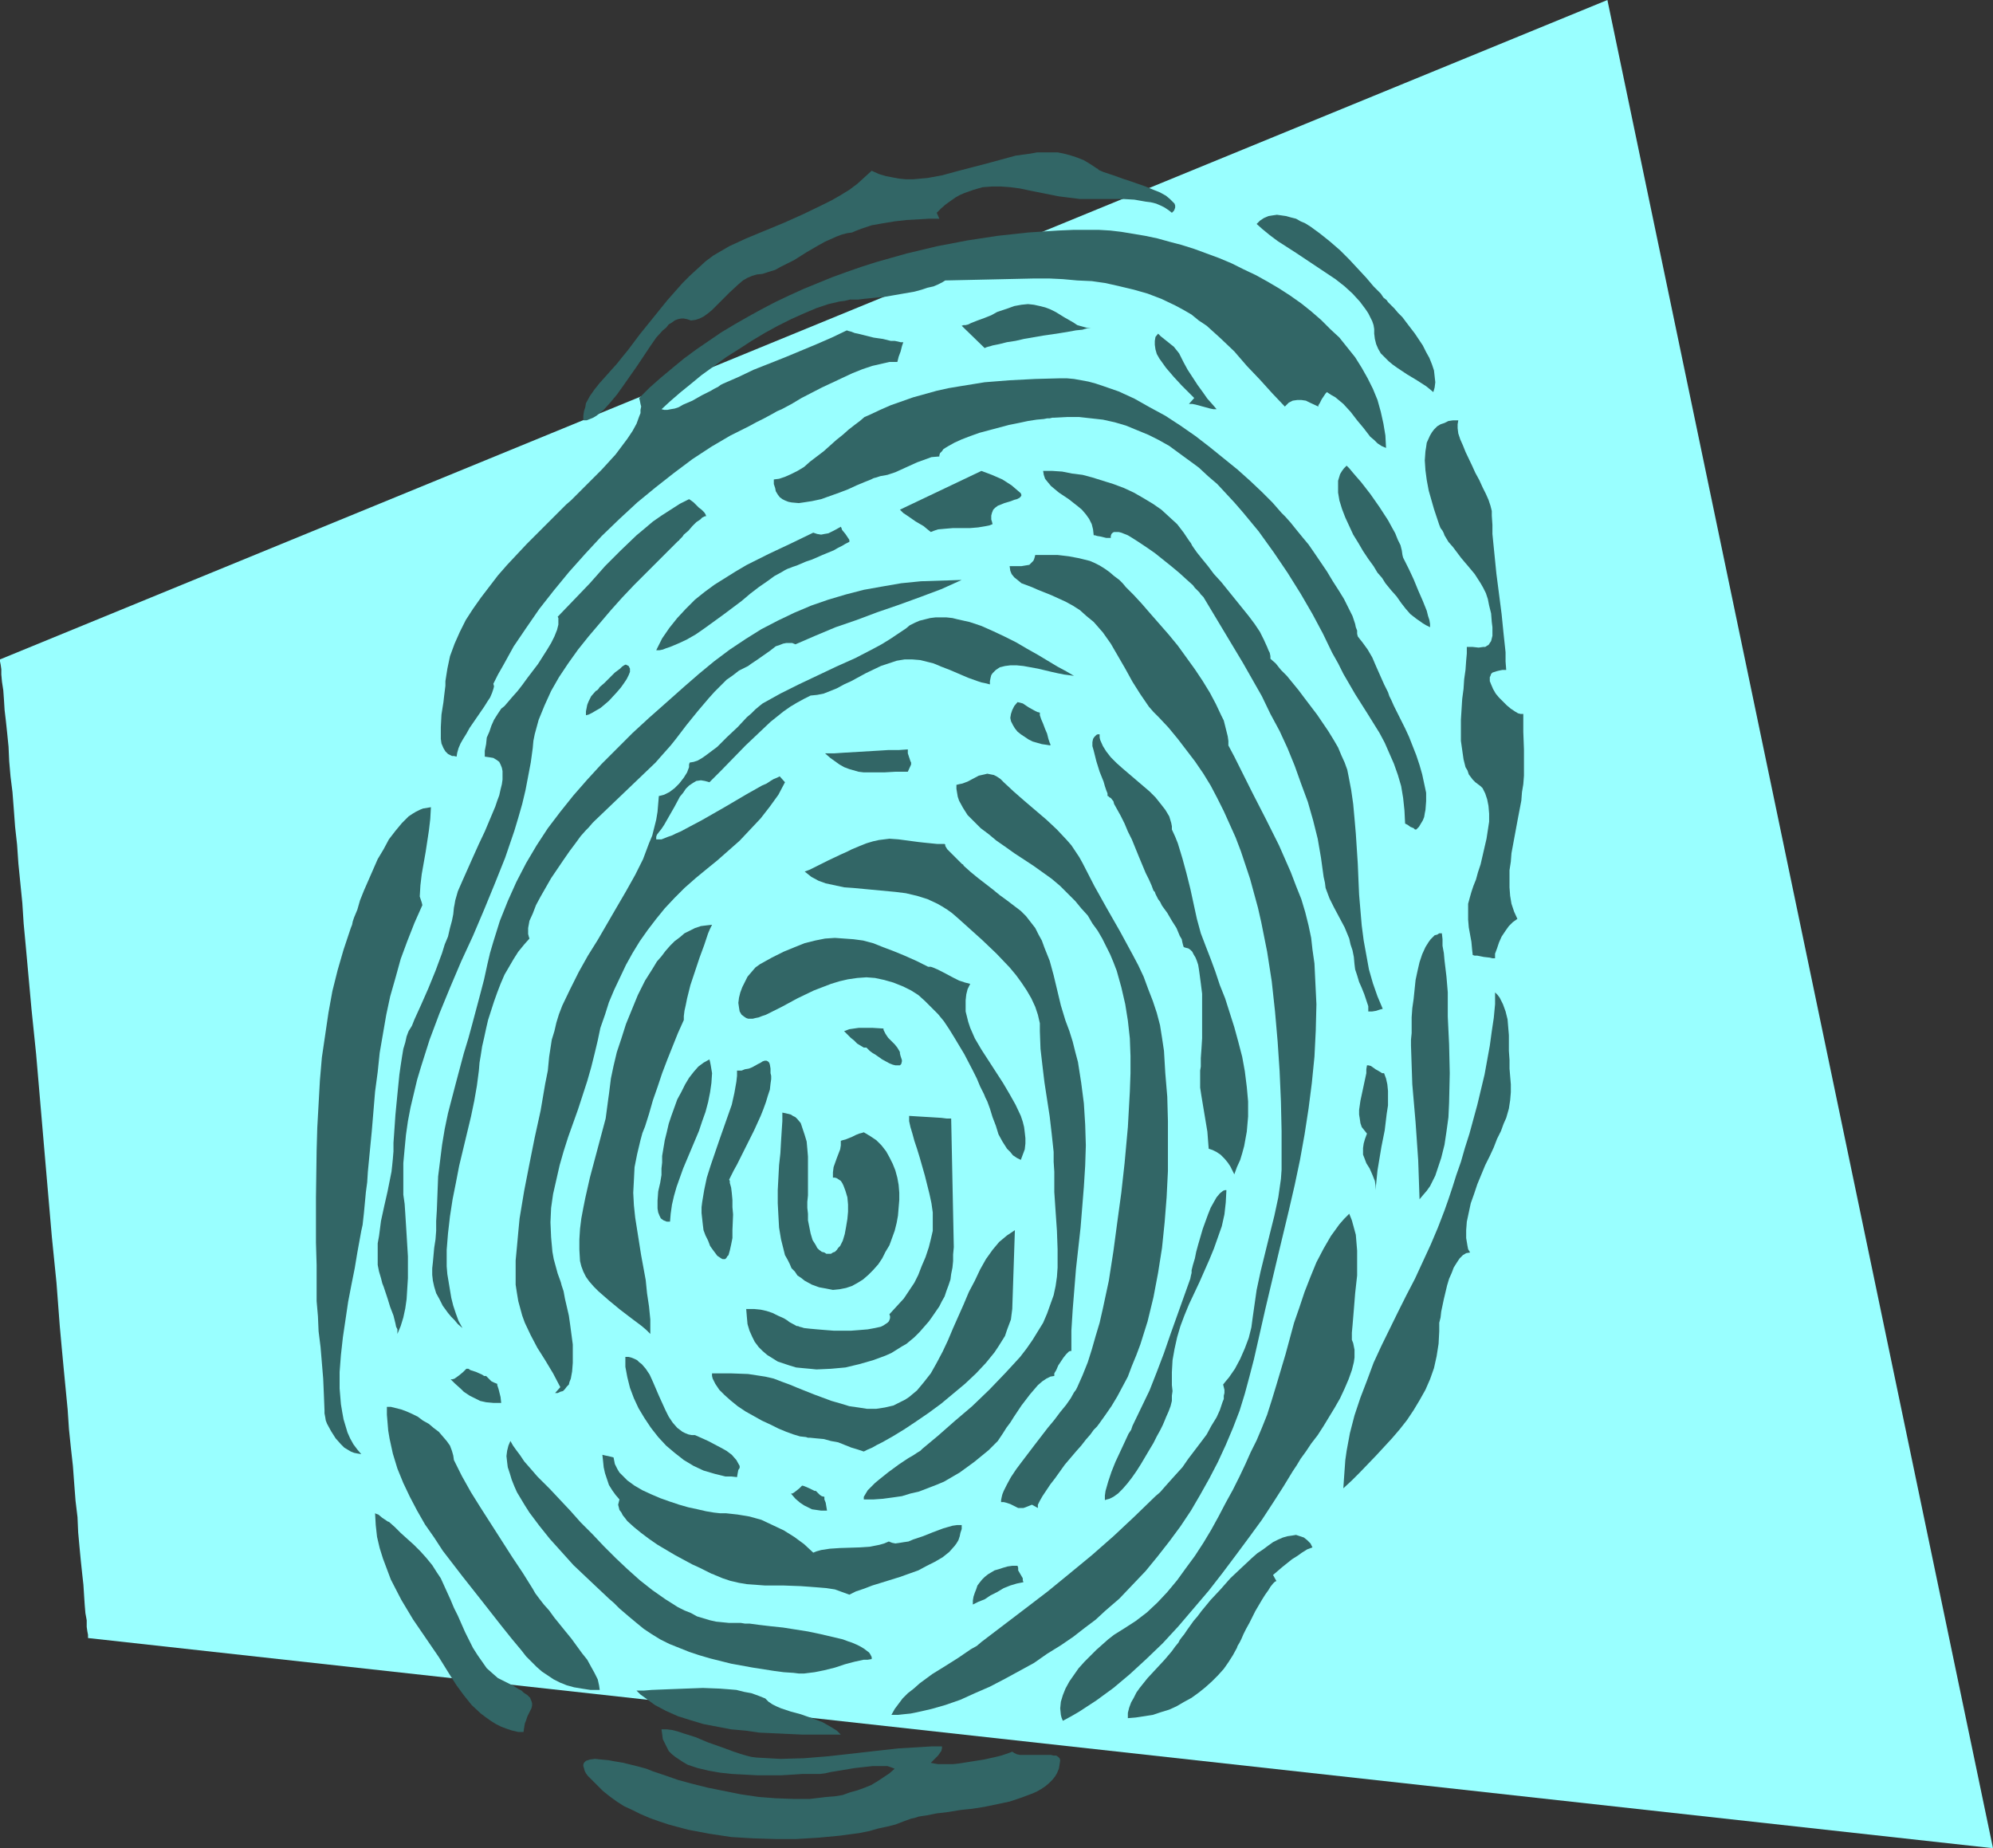 <?xml version="1.0" encoding="UTF-8" standalone="no"?>
<svg
   version="1.0"
   width="129.724mm"
   height="120.294mm"
   id="svg47"
   sodipodi:docname="Fingerprint 04.wmf"
   xmlns:inkscape="http://www.inkscape.org/namespaces/inkscape"
   xmlns:sodipodi="http://sodipodi.sourceforge.net/DTD/sodipodi-0.dtd"
   xmlns="http://www.w3.org/2000/svg"
   xmlns:svg="http://www.w3.org/2000/svg">
  <rect width="100%" height="100%" fill="#333333" stroke="none"/>
  <sodipodi:namedview
     id="namedview47"
     pagecolor="#ffffff"
     bordercolor="#000000"
     borderopacity="0.25"
     inkscape:showpageshadow="2"
     inkscape:pageopacity="0.0"
     inkscape:pagecheckerboard="0"
     inkscape:deskcolor="#d1d1d1"
     inkscape:document-units="mm" />
  <defs
     id="defs1">
    <pattern
       id="WMFhbasepattern"
       patternUnits="userSpaceOnUse"
       width="6"
       height="6"
       x="0"
       y="0" />
  </defs>
  <path
     style="fill:#99ffff;fill-opacity:1;fill-rule:evenodd;stroke:none"
     d="M 0,162.215 395.435,0 490.294,454.653 21.654,402.952 v -0.162 -0.646 l -0.162,-0.808 -0.162,-1.131 v -1.616 l -0.323,-1.777 -0.162,-1.939 -0.162,-2.424 -0.162,-2.585 -0.323,-2.908 -0.323,-3.07 -0.323,-3.393 -0.323,-3.554 -0.162,-3.716 -0.485,-4.039 -0.323,-4.201 -0.323,-4.362 -0.485,-4.362 -0.485,-4.685 -0.323,-4.847 -0.485,-5.009 -0.485,-5.009 -0.485,-5.17 -0.485,-5.332 -0.808,-10.664 L 12.766,304.395 10.827,281.937 9.858,270.627 8.888,259.317 7.757,248.331 6.787,237.667 6.302,232.335 5.818,227.165 5.494,222.157 5.01,217.309 4.525,212.462 4.202,207.777 3.717,203.415 3.394,199.052 3.07,194.851 2.586,190.974 2.262,187.258 2.101,183.703 1.778,180.472 1.454,177.402 1.131,174.655 0.97,172.07 0.808,169.808 0.485,167.708 0.323,165.931 V 164.638 L 0.162,163.507 0,162.699 Z"
     id="path1" />
  <path
     style="fill:#326666;fill-opacity:1;fill-rule:evenodd;stroke:none"
     d="m 209.595,57.195 1.131,-0.485 1.293,-0.485 2.424,-0.808 2.747,-0.485 2.909,-0.485 2.909,-0.323 2.909,-0.162 2.586,-0.162 h 2.586 l -0.646,-1.454 1.131,-1.131 1.131,-0.969 1.131,-0.808 1.131,-0.808 1.131,-0.646 1.131,-0.485 2.262,-0.808 2.262,-0.646 2.262,-0.162 h 2.262 l 2.262,0.162 2.424,0.323 2.262,0.485 2.424,0.485 4.848,0.969 2.586,0.323 2.586,0.323 h 2.747 2.424 2.747 2.747 l 2.747,0.162 2.747,0.485 1.293,0.162 1.293,0.323 1.131,0.485 0.97,0.485 0.97,0.646 0.808,0.646 0.485,-0.485 0.162,-0.323 0.162,-0.485 v -0.485 l -0.162,-0.485 -0.323,-0.323 -0.323,-0.323 -0.485,-0.485 -0.97,-0.808 -1.454,-0.808 -1.616,-0.646 -1.939,-0.808 -3.717,-1.293 -1.939,-0.646 -1.778,-0.646 -1.454,-0.485 -1.454,-0.485 -1.131,-0.485 -0.323,-0.323 -0.323,-0.162 -1.454,-0.969 -1.616,-0.969 -1.616,-0.646 -1.454,-0.485 -1.778,-0.485 -1.616,-0.323 h -1.616 -1.778 -1.616 l -1.778,0.323 -3.555,0.485 -3.555,0.969 -3.555,0.969 -3.717,0.969 -3.717,0.969 -3.555,0.969 -3.555,0.646 -1.778,0.162 -1.778,0.162 h -1.778 l -1.616,-0.162 -1.778,-0.323 -1.616,-0.323 -1.616,-0.485 -1.778,-0.808 -1.778,1.616 -1.778,1.616 -1.939,1.454 -2.101,1.293 -2.262,1.293 -2.262,1.131 -4.686,2.262 -4.686,2.1 -4.686,1.939 -4.686,1.939 -4.202,1.939 -1.939,1.131 -1.939,1.131 -1.939,1.454 -1.939,1.777 -1.939,1.777 -1.778,1.777 -3.717,4.201 -3.394,4.201 -3.394,4.201 -1.454,1.939 -1.454,1.939 -1.454,1.777 -1.293,1.616 -1.454,1.616 -1.293,1.454 -1.454,1.616 -1.293,1.616 -1.131,1.616 -0.97,1.777 -0.162,0.969 -0.323,0.969 -0.162,1.131 v 1.131 h 0.808 l 0.808,-0.323 0.808,-0.323 0.808,-0.485 0.808,-0.646 0.97,-0.808 1.616,-1.777 1.616,-1.939 1.616,-2.262 3.394,-4.847 1.616,-2.424 1.616,-2.424 1.454,-2.1 1.616,-1.777 0.808,-0.646 0.646,-0.808 0.808,-0.485 0.646,-0.485 0.808,-0.323 0.808,-0.162 h 0.646 l 0.808,0.162 0.97,0.323 1.131,-0.162 0.97,-0.323 0.97,-0.485 1.131,-0.808 0.97,-0.808 2.101,-2.1 2.262,-2.262 2.101,-1.939 1.131,-0.969 1.131,-0.646 1.131,-0.485 1.131,-0.323 1.454,-0.162 1.454,-0.485 1.616,-0.485 1.454,-0.808 3.232,-1.616 3.07,-1.939 3.07,-1.777 1.454,-0.808 1.454,-0.646 1.454,-0.646 1.293,-0.485 1.293,-0.323 z"
     id="path2" />
  <path
     style="fill:#326666;fill-opacity:1;fill-rule:evenodd;stroke:none"
     d="m 232.542,68.99 7.434,-0.162 7.272,-0.162 7.272,-0.162 h 3.555 l 3.394,0.162 3.555,0.323 3.555,0.162 3.394,0.485 3.555,0.808 3.394,0.808 3.394,0.969 3.394,1.293 3.394,1.616 2.101,1.131 1.939,1.131 1.778,1.454 1.939,1.293 3.394,3.07 3.394,3.231 3.07,3.555 3.232,3.393 3.07,3.393 3.07,3.231 0.97,-0.969 0.97,-0.485 1.131,-0.162 h 0.97 l 1.131,0.162 0.97,0.485 2.101,0.969 V 99.688 l 0.323,-0.485 0.485,-0.969 0.646,-0.969 0.323,-0.485 0.323,-0.323 0.97,0.646 1.131,0.646 0.97,0.808 0.97,0.808 1.778,1.939 1.616,2.1 1.616,1.939 1.616,2.1 0.97,0.808 0.808,0.808 0.97,0.646 1.131,0.485 -0.162,-3.07 -0.485,-2.908 -0.646,-2.908 -0.808,-2.908 -1.131,-2.747 -1.293,-2.585 -1.454,-2.585 -1.616,-2.585 -1.939,-2.424 -1.939,-2.424 -2.262,-2.1 -2.262,-2.262 -2.424,-2.1 -2.424,-1.939 -2.747,-1.939 -2.747,-1.777 -2.747,-1.616 -2.909,-1.616 -3.07,-1.454 -2.909,-1.454 -3.07,-1.293 -3.07,-1.131 -3.07,-1.131 -3.07,-0.969 -3.07,-0.808 -2.909,-0.808 -3.07,-0.646 -2.909,-0.485 -2.909,-0.485 -2.747,-0.323 -2.747,-0.162 h -2.747 -3.555 l -3.717,0.162 -7.434,0.485 -7.434,0.808 -7.434,1.131 -7.595,1.454 -7.434,1.777 -7.434,2.1 -3.555,1.131 -3.717,1.293 -3.555,1.293 -3.555,1.454 -3.555,1.454 -3.555,1.616 -3.394,1.616 -3.394,1.777 -3.232,1.777 -3.394,1.939 -3.232,1.939 -3.07,2.1 -3.07,2.1 -3.07,2.262 -2.747,2.262 -2.909,2.424 -2.747,2.424 -2.586,2.585 0.162,0.646 0.162,0.808 0.162,0.646 -0.162,0.808 v 0.808 l -0.323,0.808 -0.646,1.777 -0.97,1.777 -1.293,1.939 -1.454,1.939 -1.454,1.939 -3.394,3.716 -1.778,1.777 -1.616,1.616 -1.616,1.616 -1.293,1.293 -1.293,1.293 -1.131,0.969 -4.686,4.685 -5.01,5.009 -4.848,5.17 -2.262,2.585 -2.101,2.747 -2.101,2.747 -1.939,2.747 -1.778,2.747 -1.454,2.908 -1.293,2.908 -1.131,3.07 -0.646,3.07 -0.485,3.07 v 1.131 l -0.162,1.293 -0.162,1.293 -0.162,1.454 -0.485,3.07 -0.162,3.07 v 1.454 1.454 l 0.162,1.131 0.485,1.131 0.485,0.808 0.646,0.646 0.97,0.485 h 0.485 l 0.646,0.162 0.162,-0.969 0.323,-1.131 0.485,-1.131 0.646,-1.131 0.808,-1.293 0.808,-1.454 1.778,-2.585 1.778,-2.585 0.808,-1.293 0.646,-0.969 0.485,-1.131 0.323,-0.969 0.162,-0.646 -0.162,-0.646 1.131,-2.262 1.293,-2.262 2.586,-4.685 3.07,-4.524 3.232,-4.685 3.555,-4.524 3.717,-4.524 4.04,-4.524 4.04,-4.362 4.363,-4.201 4.363,-4.039 4.525,-3.716 4.525,-3.555 4.525,-3.393 4.686,-3.07 4.686,-2.747 2.262,-1.131 2.262,-1.131 1.778,-0.969 1.939,-0.969 2.101,-1.131 1.131,-0.646 1.131,-0.485 2.424,-1.293 2.424,-1.454 5.01,-2.585 5.171,-2.424 2.424,-1.131 2.424,-0.969 2.424,-0.808 2.101,-0.485 2.101,-0.485 h 1.939 l 0.162,-0.646 0.162,-0.646 0.485,-1.293 0.323,-1.293 0.162,-0.485 0.162,-0.485 h -0.646 l -0.646,-0.162 -0.808,-0.162 h -0.97 l -1.939,-0.485 -2.262,-0.323 -1.939,-0.485 -1.939,-0.485 -0.808,-0.162 -0.808,-0.323 -0.646,-0.162 -0.485,-0.162 -3.717,1.777 -3.717,1.616 -7.757,3.231 -7.757,3.07 -3.717,1.777 -3.717,1.616 -0.323,0.162 -0.323,0.162 -0.646,0.485 -0.97,0.485 -0.808,0.485 -2.262,1.131 -2.262,1.293 -2.262,0.969 -1.131,0.646 -0.97,0.323 -0.97,0.162 -0.808,0.162 h -0.808 l -0.646,-0.162 2.101,-1.939 2.424,-2.1 2.586,-2.1 2.747,-2.262 2.909,-2.1 3.07,-2.262 3.07,-1.939 3.232,-2.1 3.232,-1.939 3.232,-1.777 3.232,-1.616 3.232,-1.454 3.07,-1.293 2.909,-0.969 2.747,-0.646 1.293,-0.162 1.293,-0.323 h 0.808 1.293 l 1.293,-0.162 1.616,-0.162 1.616,-0.162 1.778,-0.162 3.717,-0.646 3.717,-0.646 1.778,-0.485 1.454,-0.485 1.454,-0.323 1.131,-0.485 0.97,-0.485 z"
     id="path3" />
  <path
     style="fill:#326666;fill-opacity:1;fill-rule:evenodd;stroke:none"
     d="m 268.417,80.784 -1.131,-0.162 -1.131,-0.323 -1.131,-0.323 -0.97,-0.646 -2.262,-1.293 -2.101,-1.293 -1.293,-0.646 -1.293,-0.485 -1.293,-0.323 -1.454,-0.323 -1.454,-0.162 -1.616,0.162 -1.778,0.323 -1.778,0.646 -0.485,0.162 -0.485,0.162 -1.454,0.485 -1.454,0.808 -1.616,0.646 -1.778,0.646 -1.616,0.646 -0.646,0.323 -0.646,0.162 h -0.485 l -0.485,0.162 5.656,5.493 0.323,-0.162 0.485,-0.162 0.646,-0.162 0.485,-0.162 1.616,-0.323 1.939,-0.485 2.101,-0.323 2.101,-0.485 4.686,-0.808 2.262,-0.323 2.101,-0.323 1.939,-0.323 1.778,-0.323 1.616,-0.162 0.485,-0.162 0.646,-0.162 h 0.323 0.323 0.162 z"
     id="path4" />
  <path
     style="fill:#326666;fill-opacity:1;fill-rule:evenodd;stroke:none"
     d="m 290.395,87.57 -0.323,-0.646 -0.646,-0.808 -0.646,-0.808 -0.808,-0.646 -1.616,-1.293 -0.808,-0.646 -0.646,-0.646 -0.646,0.808 -0.162,0.969 v 0.969 l 0.162,1.131 0.323,1.131 0.646,1.131 0.808,1.131 0.808,1.131 1.939,2.262 1.939,2.1 0.97,0.969 0.808,0.808 0.646,0.646 0.646,0.646 -1.293,1.454 h 0.808 l 0.808,0.162 1.778,0.485 1.778,0.485 0.808,0.162 h 0.808 l -0.97,-1.131 -1.293,-1.454 -1.131,-1.616 -1.293,-1.777 -2.424,-3.716 -0.97,-1.777 z"
     id="path5" />
  <path
     style="fill:#326666;fill-opacity:1;fill-rule:evenodd;stroke:none"
     d="m 342.268,75.129 -0.646,-0.646 -0.162,-0.162 -0.323,-0.485 -0.808,-0.646 -0.646,-0.969 -1.778,-1.777 -1.778,-2.1 -2.101,-2.262 -2.101,-2.262 -2.262,-2.262 -2.424,-2.1 -2.424,-1.939 -2.424,-1.777 -1.293,-0.808 -1.131,-0.485 -1.131,-0.646 -1.293,-0.323 -1.131,-0.323 -1.131,-0.162 -1.131,-0.162 -1.131,0.162 -0.97,0.162 -1.131,0.485 -0.97,0.646 -0.808,0.808 1.454,1.293 1.778,1.454 1.939,1.454 2.262,1.454 2.262,1.454 2.424,1.616 4.848,3.231 2.424,1.616 2.262,1.777 1.939,1.777 1.778,1.939 1.454,1.939 0.646,0.969 0.485,0.969 0.485,0.969 0.323,0.969 0.162,0.969 v 1.131 l 0.162,1.293 0.323,1.293 0.485,1.131 0.646,1.131 0.97,0.969 0.97,0.969 0.97,0.808 1.131,0.808 2.424,1.616 2.424,1.454 2.262,1.454 0.808,0.646 0.97,0.808 0.323,-1.131 0.162,-1.293 -0.162,-1.454 -0.162,-1.454 -0.485,-1.454 -0.646,-1.616 -0.808,-1.454 -0.808,-1.616 -1.939,-2.908 -2.101,-2.747 -0.97,-1.293 -1.131,-1.131 -0.808,-0.969 z"
     id="path6" />
  <path
     style="fill:#326666;fill-opacity:1;fill-rule:evenodd;stroke:none"
     d="m 345.016,136.525 -0.162,-1.131 -0.323,-1.293 -0.646,-1.293 -0.646,-1.616 -0.808,-1.454 -0.97,-1.777 -2.101,-3.231 -2.262,-3.231 -1.131,-1.454 -1.131,-1.454 -1.131,-1.293 -0.97,-1.131 -0.808,-0.969 -0.646,-0.646 -0.646,0.646 -0.485,0.646 -0.485,0.808 -0.485,1.616 v 0.969 1.939 l 0.323,1.939 0.646,2.1 0.808,2.1 0.97,2.1 0.97,2.1 1.293,2.1 1.131,1.939 1.293,1.939 1.293,1.777 0.97,1.616 1.131,1.293 0.808,1.293 1.454,1.777 1.293,1.454 1.131,1.616 1.131,1.454 1.131,1.293 1.454,1.131 1.616,1.131 0.808,0.485 0.97,0.485 v -0.808 l -0.162,-0.969 -0.323,-0.969 -0.323,-1.293 -0.97,-2.424 -1.131,-2.585 -1.131,-2.747 -1.131,-2.424 -0.485,-0.969 -0.485,-0.969 -0.485,-0.969 z"
     id="path7" />
  <path
     style="fill:#326666;fill-opacity:1;fill-rule:evenodd;stroke:none"
     d="m 366.993,126.831 v -1.131 l -0.323,-1.293 -0.485,-1.454 -0.646,-1.454 -0.808,-1.616 -0.808,-1.777 -0.97,-1.777 -0.808,-1.777 -1.616,-3.393 -0.646,-1.616 -0.646,-1.454 -0.485,-1.454 -0.162,-1.293 v -0.969 l 0.162,-0.969 h -1.293 l -1.131,0.162 -0.97,0.485 -0.97,0.323 -0.808,0.485 -0.808,0.808 -0.485,0.646 -0.485,0.808 -0.808,1.777 -0.162,1.131 -0.162,0.969 -0.162,2.262 0.162,2.424 0.323,2.424 0.485,2.585 0.646,2.262 0.646,2.262 0.646,1.939 0.646,1.939 0.323,0.808 0.485,0.646 0.323,0.646 0.162,0.485 0.97,1.616 1.131,1.293 0.97,1.293 0.97,1.293 0.808,0.969 0.97,1.131 1.616,1.939 1.454,2.262 0.646,1.131 0.646,1.293 0.485,1.454 0.323,1.616 0.485,1.939 0.162,2.1 0.162,1.293 v 1.131 0.969 l -0.162,0.646 -0.162,0.646 -0.323,0.485 -0.323,0.485 -0.323,0.162 -0.485,0.323 h -0.485 l -1.131,0.162 -1.454,-0.162 h -1.454 v 1.616 l -0.162,1.777 -0.162,2.262 -0.323,2.262 -0.162,2.424 -0.323,2.424 -0.323,5.17 v 2.585 2.585 l 0.323,2.262 0.323,2.262 0.485,1.939 0.485,0.808 0.323,0.969 0.485,0.646 0.485,0.646 0.646,0.646 0.646,0.485 0.646,0.485 0.485,0.485 0.646,1.293 0.485,1.454 0.323,1.616 0.162,1.939 v 1.939 l -0.323,2.1 -0.323,2.1 -0.97,4.201 -0.485,2.1 -0.646,1.939 -0.485,1.777 -0.646,1.616 -0.485,1.454 -0.323,1.131 -0.485,1.777 v 1.939 1.939 l 0.162,1.939 0.646,3.555 0.162,1.777 0.162,1.454 0.485,0.162 h 0.646 l 1.616,0.323 1.454,0.162 0.646,0.162 h 0.646 v -1.131 l 0.485,-1.293 0.485,-1.454 0.646,-1.454 0.97,-1.454 0.808,-1.131 0.97,-0.969 1.131,-0.808 -0.808,-1.777 -0.646,-1.939 -0.323,-1.939 -0.162,-2.1 v -2.1 -2.1 l 0.323,-2.1 0.162,-2.1 0.808,-4.362 0.808,-4.362 0.808,-4.201 0.162,-2.1 0.323,-1.939 0.162,-2.1 v -2.1 -4.362 l -0.162,-4.362 v -2.1 -2.262 h -0.646 l -0.646,-0.162 -0.808,-0.485 -0.97,-0.646 -0.97,-0.808 -0.97,-0.969 -0.97,-0.969 -0.808,-0.969 -0.646,-1.131 -0.485,-1.131 -0.323,-0.808 v -0.969 l 0.162,-0.323 0.162,-0.485 0.323,-0.323 0.485,-0.162 0.485,-0.162 0.646,-0.162 0.808,-0.162 h 0.97 l -0.162,-2.1 v -2.262 l -0.485,-4.524 -0.485,-4.847 -1.293,-10.017 -0.485,-4.847 -0.485,-4.847 v -2.262 z"
     id="path8" />
  <path
     style="fill:#326666;fill-opacity:1;fill-rule:evenodd;stroke:none"
     d="m 334.027,156.56 -0.162,-0.646 v -0.808 l -0.323,-0.808 -0.162,-0.808 -0.646,-1.939 -0.97,-1.939 -1.131,-2.262 -1.293,-2.1 -1.454,-2.262 -1.454,-2.424 -3.07,-4.524 -1.454,-2.1 -1.616,-1.939 -1.454,-1.777 -1.293,-1.616 -1.293,-1.454 -0.485,-0.485 -0.485,-0.485 -2.262,-2.585 -2.586,-2.585 -2.909,-2.747 -3.07,-2.747 -3.394,-2.747 -3.394,-2.747 -3.555,-2.747 -3.717,-2.585 -3.717,-2.424 -3.878,-2.1 -3.717,-2.1 -3.878,-1.777 -3.717,-1.293 -1.939,-0.646 -1.778,-0.485 -1.778,-0.323 -1.778,-0.323 -1.778,-0.162 h -1.616 l -6.141,0.162 -6.302,0.323 -6.141,0.485 -5.979,0.969 -2.909,0.485 -2.909,0.646 -2.909,0.808 -2.909,0.808 -2.747,0.969 -2.747,0.969 -2.586,1.131 -2.747,1.293 -1.131,0.485 -1.131,0.969 -1.293,0.969 -1.454,1.131 -1.454,1.293 -1.616,1.293 -3.07,2.747 -3.394,2.585 -1.454,1.293 -1.616,0.969 -1.616,0.808 -1.454,0.646 -1.454,0.485 -1.293,0.162 v 1.131 l 0.323,0.969 0.162,0.808 0.485,0.808 0.485,0.646 0.646,0.485 0.646,0.323 0.808,0.323 0.808,0.162 1.778,0.162 1.131,-0.162 2.101,-0.323 2.262,-0.485 2.262,-0.808 2.262,-0.808 2.101,-0.808 2.101,-0.969 1.939,-0.808 0.808,-0.323 0.808,-0.323 0.646,-0.323 0.646,-0.162 0.485,-0.162 0.485,-0.162 1.778,-0.323 1.939,-0.646 1.778,-0.808 1.778,-0.808 1.778,-0.808 1.778,-0.646 1.778,-0.646 1.939,-0.162 v -0.323 l 0.162,-0.485 0.485,-0.485 0.323,-0.485 0.485,-0.323 0.808,-0.485 1.454,-0.808 1.778,-0.808 2.101,-0.808 2.262,-0.808 2.424,-0.646 4.848,-1.293 2.424,-0.485 2.262,-0.485 2.101,-0.323 1.778,-0.162 0.808,-0.162 h 0.646 l 0.646,-0.162 h 0.485 l 3.07,-0.162 h 3.07 l 2.909,0.323 2.909,0.323 2.909,0.646 2.747,0.808 2.747,1.131 2.747,1.131 2.586,1.293 2.586,1.454 2.424,1.777 2.424,1.777 2.424,1.777 2.262,2.1 2.262,1.939 2.101,2.262 2.101,2.262 2.101,2.424 3.878,4.685 3.717,5.17 3.394,5.009 3.232,5.17 2.909,5.009 2.586,4.847 2.262,4.685 1.454,2.585 1.293,2.585 2.909,5.009 3.07,4.847 2.909,4.685 1.293,2.424 1.131,2.585 1.131,2.585 0.97,2.747 0.808,2.747 0.485,2.908 0.323,3.07 0.162,3.231 0.323,0.162 0.323,0.162 0.646,0.485 0.808,0.323 0.323,0.323 h 0.323 l 0.646,-0.646 0.485,-0.808 0.485,-0.808 0.323,-0.808 0.162,-0.969 0.162,-0.808 0.162,-2.1 v -2.1 l -0.485,-2.262 -0.485,-2.262 -0.646,-2.262 -0.808,-2.424 -1.778,-4.524 -0.97,-2.1 -0.97,-1.939 -0.97,-1.939 -0.808,-1.616 -0.646,-1.454 -0.485,-0.969 -0.323,-0.969 -0.97,-1.939 -1.939,-4.362 -0.97,-2.262 -1.131,-1.939 -1.293,-1.777 -0.646,-0.808 z"
     id="path9" />
  <path
     style="fill:#326666;fill-opacity:1;fill-rule:evenodd;stroke:none"
     d="m 312.534,162.053 v -0.646 l -0.162,-0.808 -0.323,-0.646 -0.323,-0.808 -0.808,-1.777 -0.97,-1.939 -1.293,-1.939 -1.454,-1.939 -3.394,-4.201 -3.394,-4.201 -1.778,-1.939 -1.454,-1.939 -1.454,-1.777 -1.293,-1.616 -1.131,-1.616 -0.323,-0.646 -0.485,-0.646 -1.293,-1.939 -1.616,-2.1 -1.939,-1.777 -1.939,-1.777 -2.101,-1.454 -2.424,-1.454 -2.262,-1.293 -2.424,-1.131 -2.586,-0.969 -2.586,-0.808 -2.586,-0.808 -2.424,-0.646 -2.586,-0.323 -2.424,-0.485 -2.424,-0.162 h -2.262 l 0.162,0.969 0.323,0.969 0.646,0.808 0.808,0.969 0.97,0.808 0.97,0.808 2.424,1.616 2.262,1.777 0.97,0.808 0.97,1.131 0.808,1.131 0.646,1.293 0.323,1.293 0.162,1.454 h 0.323 l 0.485,0.162 0.97,0.162 1.293,0.323 h 1.131 v -0.485 l 0.162,-0.485 0.323,-0.323 0.323,-0.162 h 0.646 0.485 l 0.646,0.162 0.808,0.323 0.808,0.323 0.808,0.485 1.778,1.131 1.939,1.293 2.101,1.454 4.04,3.231 1.939,1.616 1.778,1.616 1.616,1.454 0.485,0.646 0.646,0.646 0.485,0.485 0.323,0.485 0.323,0.323 0.323,0.323 4.848,8.078 4.848,8.078 4.686,8.24 2.101,4.362 2.262,4.201 1.939,4.201 1.778,4.362 1.616,4.524 1.616,4.362 1.293,4.524 1.131,4.524 0.808,4.685 0.646,4.685 0.323,1.454 0.162,1.293 0.485,1.293 0.485,1.293 1.131,2.262 1.293,2.424 1.293,2.424 1.131,2.747 0.323,1.454 0.485,1.454 0.323,1.616 0.162,1.777 0.162,1.293 0.485,1.454 0.485,1.616 0.646,1.454 0.646,1.616 0.485,1.454 0.485,1.454 v 1.293 h 0.97 l 0.97,-0.162 0.97,-0.323 0.646,-0.162 -1.293,-3.07 -1.131,-3.231 -0.97,-3.393 -0.646,-3.554 -0.646,-3.555 -0.485,-3.716 -0.646,-7.594 -0.162,-3.716 -0.162,-3.878 -0.485,-7.432 -0.323,-3.716 -0.323,-3.554 -0.485,-3.393 -0.646,-3.393 -0.323,-1.616 -0.646,-1.777 -0.808,-1.777 -0.808,-1.939 -1.131,-1.939 -1.293,-2.1 -2.747,-4.039 -3.07,-4.039 -1.454,-1.939 -1.454,-1.777 -1.454,-1.777 -1.454,-1.454 -1.293,-1.616 z"
     id="path10" />
  <path
     style="fill:#326666;fill-opacity:1;fill-rule:evenodd;stroke:none"
     d="m 251.126,121.338 -1.131,-0.969 -1.131,-0.969 -2.262,-1.454 -2.586,-1.131 -2.586,-0.969 -20.038,9.533 0.808,0.808 0.97,0.646 2.101,1.454 1.939,1.131 0.97,0.808 0.808,0.646 0.808,-0.323 0.97,-0.323 1.778,-0.162 1.939,-0.162 h 2.101 2.101 l 1.939,-0.162 1.939,-0.323 0.808,-0.162 0.808,-0.323 -0.162,-0.646 -0.162,-0.485 v -0.969 l 0.162,-0.646 0.323,-0.808 0.485,-0.485 0.646,-0.485 1.616,-0.646 1.616,-0.485 0.808,-0.323 0.646,-0.162 0.646,-0.323 0.323,-0.323 0.162,-0.323 z"
     id="path11" />
  <path
     style="fill:#326666;fill-opacity:1;fill-rule:evenodd;stroke:none"
     d="m 208.949,132.971 v -0.162 l -0.323,-0.485 -0.646,-0.969 -0.808,-0.969 -0.162,-0.485 -0.162,-0.323 -1.454,0.808 -1.616,0.808 -0.97,0.162 -0.808,0.162 -0.97,-0.162 -0.97,-0.323 -5.333,2.585 -5.494,2.585 -5.494,2.747 -2.747,1.616 -2.586,1.616 -2.586,1.616 -2.424,1.777 -2.424,1.939 -2.262,2.262 -2.101,2.262 -1.939,2.424 -1.778,2.585 -1.454,2.908 h 0.808 l 0.808,-0.162 0.808,-0.323 0.97,-0.323 1.939,-0.808 2.101,-0.969 2.262,-1.293 2.101,-1.454 4.686,-3.393 4.525,-3.393 2.101,-1.777 2.101,-1.616 2.101,-1.454 1.778,-1.293 1.778,-0.969 0.808,-0.485 0.646,-0.323 0.485,-0.162 0.808,-0.323 0.97,-0.323 1.131,-0.485 1.131,-0.485 1.454,-0.485 2.586,-1.131 2.747,-1.131 1.131,-0.646 0.97,-0.485 0.808,-0.485 0.646,-0.323 0.323,-0.162 z"
     id="path12" />
  <path
     style="fill:#326666;fill-opacity:1;fill-rule:evenodd;stroke:none"
     d="m 166.933,132.971 h 0.162 v -0.162 l 0.808,-0.808 0.323,-0.485 1.131,-0.969 0.97,-1.131 0.97,-0.969 0.97,-0.646 0.485,-0.485 0.323,-0.162 0.323,-0.162 h 0.323 l -0.162,-0.485 -0.323,-0.485 -0.646,-0.646 -0.646,-0.485 -1.293,-1.293 -0.646,-0.485 -0.485,-0.323 -2.262,1.131 -2.262,1.454 -2.262,1.454 -2.101,1.454 -2.101,1.777 -1.939,1.616 -3.878,3.716 -3.878,3.878 -3.717,4.201 -3.878,4.039 -4.04,4.201 0.162,0.323 v 0.485 0.485 0.646 l -0.323,1.293 -0.646,1.616 -0.808,1.616 -0.97,1.616 -1.131,1.777 -1.131,1.777 -2.586,3.393 -1.293,1.777 -1.131,1.454 -1.293,1.454 -0.97,1.131 -0.97,1.131 -0.808,0.646 -0.97,1.454 -0.808,1.293 -0.646,1.454 -0.485,1.454 -0.646,1.454 -0.162,1.616 -0.323,1.616 v 1.454 l 1.131,0.162 0.97,0.162 0.808,0.485 0.646,0.485 0.323,0.646 0.323,0.808 0.162,0.808 v 0.969 1.131 l -0.162,1.131 -0.323,1.293 -0.323,1.454 -0.485,1.293 -0.485,1.454 -1.293,3.07 -1.293,3.07 -1.454,3.07 -1.454,3.231 -1.293,2.908 -1.293,2.908 -1.131,2.585 -0.323,1.131 -0.323,1.131 -0.162,0.969 -0.162,0.808 -0.162,1.616 -0.323,1.616 -0.485,1.777 -0.485,2.1 -0.808,1.939 -0.646,2.1 -1.616,4.362 -1.778,4.362 -1.778,4.039 -0.808,1.777 -0.808,1.777 -0.646,1.616 -0.808,1.293 -0.485,1.293 -0.323,1.454 -0.485,1.616 -0.323,1.939 -0.323,2.1 -0.323,2.262 -0.485,4.847 -0.485,5.009 -0.323,4.685 -0.162,2.262 v 2.1 l -0.162,1.939 -0.162,1.616 -0.162,1.454 -0.323,1.616 -0.646,3.231 -0.808,3.554 -0.808,3.716 -0.485,3.716 -0.323,1.777 v 1.777 1.777 1.777 l 0.323,1.616 0.485,1.616 0.162,0.646 0.162,0.646 0.323,0.808 0.323,0.969 0.646,1.939 0.646,2.1 0.808,2.1 0.485,1.939 0.162,0.808 0.323,0.646 v 0.646 0.485 l 0.808,-1.939 0.646,-2.1 0.485,-2.262 0.323,-2.262 0.162,-2.585 0.162,-2.585 v -5.332 l -0.323,-5.332 -0.323,-5.17 -0.162,-2.424 -0.323,-2.262 v -2.262 -1.939 -3.554 l 0.323,-3.555 0.323,-3.393 0.485,-3.393 0.646,-3.393 0.808,-3.393 0.808,-3.393 0.97,-3.231 2.101,-6.624 2.424,-6.463 2.586,-6.301 2.747,-6.463 2.909,-6.301 2.747,-6.463 2.586,-6.301 2.586,-6.463 2.262,-6.624 0.97,-3.231 0.97,-3.393 0.808,-3.393 0.646,-3.393 0.646,-3.393 0.485,-3.555 0.162,-1.777 0.323,-1.616 0.485,-1.777 0.485,-1.777 1.454,-3.554 1.616,-3.555 1.939,-3.393 2.262,-3.393 2.424,-3.393 2.586,-3.231 2.747,-3.231 2.747,-3.231 2.747,-3.07 2.909,-3.07 2.909,-2.908 2.747,-2.747 2.747,-2.747 z"
     id="path13" />
  <path
     style="fill:#326666;fill-opacity:1;fill-rule:evenodd;stroke:none"
     d="m 146.571,169.97 -1.131,1.293 -0.646,1.293 -0.323,0.808 -0.162,0.808 -0.162,0.808 v 0.969 l 0.646,-0.162 0.97,-0.485 0.808,-0.485 1.131,-0.646 0.97,-0.808 1.131,-0.969 1.939,-2.1 0.97,-1.131 0.808,-1.131 0.646,-0.969 0.485,-0.969 0.323,-0.808 v -0.808 l -0.162,-0.323 -0.162,-0.323 -0.323,-0.162 -0.323,-0.162 h -0.162 l -0.323,0.162 -0.485,0.323 -0.485,0.485 -1.293,0.969 -1.293,1.293 -1.293,1.293 -1.131,0.969 -0.323,0.485 -0.323,0.323 z"
     id="path14" />
  <path
     style="fill:#326666;fill-opacity:1;fill-rule:evenodd;stroke:none"
     d="m 161.277,187.581 1.131,-1.293 1.293,-1.454 1.293,-1.454 1.293,-1.616 2.586,-3.393 2.747,-3.393 2.747,-3.231 1.454,-1.616 1.454,-1.454 1.454,-1.454 1.616,-1.131 1.454,-1.131 1.616,-0.808 0.646,-0.323 0.646,-0.485 1.454,-0.969 1.616,-1.131 1.616,-1.131 1.454,-1.131 0.97,-0.323 0.808,-0.323 0.808,-0.162 h 0.808 0.646 l 0.808,0.323 4.848,-2.1 5.01,-2.1 5.171,-1.777 5.171,-1.939 5.171,-1.777 5.333,-1.939 5.171,-1.939 5.01,-2.262 -5.01,0.162 -5.01,0.162 -4.848,0.485 -4.686,0.808 -4.525,0.808 -4.363,1.131 -4.363,1.293 -4.202,1.454 -4.202,1.777 -4.04,1.939 -4.04,2.1 -3.878,2.424 -3.878,2.585 -3.878,2.908 -3.717,3.07 -3.717,3.231 -4.363,3.878 -4.202,3.716 -4.04,3.716 -3.878,3.878 -3.717,3.716 -3.555,3.878 -3.394,3.878 -3.232,4.039 -3.07,4.039 -2.747,4.201 -2.586,4.362 -2.424,4.685 -2.101,4.685 -1.939,4.847 -1.616,5.17 -0.808,2.747 -0.646,2.747 -0.808,3.716 -0.97,3.716 -1.939,7.271 -0.97,3.554 -1.131,3.716 -1.939,7.271 -1.939,7.432 -0.808,3.878 -0.646,3.878 -0.485,3.878 -0.485,3.878 -0.162,4.201 -0.162,4.201 -0.162,2.585 v 2.424 l -0.162,2.1 -0.323,2.1 -0.162,1.777 -0.162,1.777 -0.162,1.454 v 1.616 l 0.162,1.454 0.323,1.454 0.485,1.616 0.808,1.454 0.808,1.616 1.293,1.777 0.808,0.969 0.808,0.808 0.808,0.969 1.131,0.969 -0.97,-1.777 -0.646,-1.777 -0.646,-1.939 -0.485,-1.939 -0.323,-1.939 -0.323,-1.939 -0.323,-1.939 -0.162,-1.939 v -4.039 l 0.323,-4.039 0.485,-4.201 0.646,-4.201 0.808,-4.039 0.808,-4.201 0.97,-4.039 0.97,-4.039 0.97,-4.039 0.808,-3.878 0.646,-3.716 0.485,-3.716 0.162,-1.939 0.323,-1.939 0.323,-2.1 0.485,-2.1 0.485,-2.262 0.485,-2.1 1.454,-4.524 0.808,-2.262 0.808,-2.1 0.97,-2.262 1.131,-1.939 1.131,-1.939 1.131,-1.777 1.454,-1.777 1.293,-1.454 -0.162,-0.485 -0.162,-0.646 v -0.646 -0.808 l 0.323,-1.777 0.808,-1.777 0.808,-2.1 1.131,-2.1 1.293,-2.262 1.293,-2.262 3.07,-4.524 1.454,-2.1 1.454,-1.939 1.293,-1.777 1.293,-1.454 0.646,-0.646 0.97,-1.131 0.485,-0.485 z"
     id="path15" />
  <path
     style="fill:#326666;fill-opacity:1;fill-rule:evenodd;stroke:none"
     d="m 199.414,171.101 1.616,-0.162 1.616,-0.323 1.616,-0.646 1.616,-0.646 1.778,-0.969 1.778,-0.808 1.778,-0.969 1.778,-0.969 3.717,-1.777 1.939,-0.646 1.939,-0.646 1.939,-0.323 h 1.939 l 1.939,0.162 1.939,0.485 0.646,0.162 0.646,0.162 0.808,0.323 1.131,0.485 2.101,0.808 2.262,0.969 2.262,0.969 2.262,0.808 0.97,0.323 0.808,0.162 0.646,0.162 0.646,0.162 v -0.808 l 0.162,-0.808 0.162,-0.646 0.323,-0.485 0.808,-0.808 0.97,-0.646 1.293,-0.323 1.293,-0.162 h 1.616 l 1.616,0.162 3.555,0.646 3.394,0.808 1.454,0.323 1.616,0.323 1.293,0.162 1.131,0.162 -1.939,-1.131 -2.101,-1.131 -2.424,-1.454 -2.424,-1.454 -2.586,-1.454 -2.747,-1.616 -2.909,-1.454 -2.747,-1.293 -2.909,-1.293 -2.909,-0.969 -2.909,-0.646 -1.293,-0.323 -1.454,-0.162 h -1.293 -1.454 l -1.293,0.162 -1.293,0.323 -1.293,0.323 -1.131,0.485 -1.293,0.646 -0.97,0.808 -1.939,1.293 -1.939,1.293 -2.101,1.293 -2.101,1.131 -4.363,2.262 -4.686,2.1 -9.211,4.362 -4.525,2.262 -4.363,2.424 -0.808,0.646 -0.97,0.808 -0.97,0.969 -1.131,0.969 -2.262,2.424 -2.586,2.424 -2.424,2.424 -1.293,0.969 -1.293,0.969 -1.131,0.808 -1.131,0.646 -0.97,0.323 -0.97,0.162 -0.162,0.485 v 0.646 l -0.485,1.293 -0.808,1.293 -1.131,1.454 -1.131,1.131 -1.293,0.969 -0.646,0.323 -0.646,0.323 -0.646,0.162 -0.646,0.162 -0.162,1.939 -0.162,1.939 -0.323,1.939 -0.485,1.939 -0.485,1.939 -0.808,1.939 -1.454,3.878 -1.939,3.878 -2.262,4.039 -2.262,3.878 -4.686,8.078 -2.424,3.878 -2.262,4.039 -2.101,4.201 -1.939,4.039 -0.808,2.1 -0.646,2.1 -0.485,2.1 -0.646,2.1 -0.323,2.1 -0.323,2.1 -0.323,3.393 -0.646,3.231 -1.131,6.624 -1.454,6.624 -1.293,6.463 -1.293,6.624 -1.131,6.786 -0.323,3.393 -0.323,3.554 -0.323,3.393 v 3.716 2.262 l 0.323,2.1 0.323,1.939 0.485,1.777 0.485,1.777 0.646,1.777 1.454,3.07 1.616,3.07 1.939,3.07 1.939,3.231 1.778,3.393 -1.293,1.454 h 0.646 l 0.646,-0.323 0.646,-0.162 0.485,-0.485 0.485,-0.646 0.485,-0.485 0.162,-0.646 0.323,-0.808 0.323,-1.777 0.162,-2.1 v -2.262 -2.262 l -0.646,-4.847 -0.323,-2.262 -0.485,-2.1 -0.485,-2.1 -0.323,-1.777 -0.485,-1.454 -0.162,-0.646 -0.162,-0.485 -0.646,-1.777 -0.485,-1.777 -0.485,-1.777 -0.323,-1.777 -0.323,-3.554 -0.162,-3.716 0.162,-3.554 0.485,-3.393 0.808,-3.554 0.808,-3.555 0.97,-3.393 1.131,-3.555 2.424,-6.786 2.262,-6.947 0.97,-3.393 0.808,-3.231 0.808,-3.393 0.646,-3.07 1.131,-3.231 0.97,-3.07 1.293,-3.07 1.454,-3.07 1.454,-3.07 1.616,-2.908 1.778,-2.908 1.939,-2.747 2.101,-2.747 2.101,-2.585 2.424,-2.585 2.424,-2.424 2.747,-2.424 2.747,-2.262 2.586,-2.1 2.747,-2.424 2.747,-2.424 2.586,-2.747 2.586,-2.747 2.262,-2.908 2.101,-2.908 1.616,-3.07 -1.293,-1.454 -0.646,0.323 -0.808,0.323 -0.808,0.485 -0.97,0.646 -1.131,0.485 -1.131,0.646 -2.586,1.454 -2.747,1.616 -2.747,1.616 -5.656,3.231 -2.747,1.454 -2.424,1.293 -1.131,0.485 -0.97,0.485 -0.97,0.323 -0.808,0.323 -0.808,0.323 h -0.485 -0.485 -0.323 v -0.162 -0.485 l 0.162,-0.485 0.485,-0.646 0.646,-0.808 0.646,-0.969 1.293,-2.262 1.293,-2.262 1.293,-2.424 0.808,-0.969 0.646,-0.969 0.808,-0.808 0.97,-0.646 0.808,-0.485 1.131,-0.162 0.97,0.162 1.131,0.323 2.909,-2.908 5.979,-6.14 3.07,-2.908 3.07,-2.908 3.232,-2.585 1.616,-1.131 1.616,-0.969 1.778,-0.969 z"
     id="path16" />
  <path
     style="fill:#326666;fill-opacity:1;fill-rule:evenodd;stroke:none"
     d="m 224.139,188.066 v -0.485 l -0.162,-0.323 -0.646,-1.939 v -0.969 l -2.262,0.162 h -2.586 l -2.586,0.162 -2.747,0.162 -2.747,0.162 -2.747,0.162 -2.424,0.162 h -2.262 l 1.293,1.131 1.131,0.808 1.131,0.808 1.131,0.646 1.293,0.485 1.131,0.323 1.131,0.323 1.293,0.162 h 2.424 2.586 l 2.747,-0.162 h 3.07 z"
     id="path17" />
  <path
     style="fill:#326666;fill-opacity:1;fill-rule:evenodd;stroke:none"
     d="m 255.813,175.302 -0.646,-0.162 -0.646,-0.323 -1.454,-0.808 -1.454,-0.969 -0.646,-0.162 -0.646,-0.162 -0.808,0.969 -0.485,0.969 -0.323,0.969 -0.162,0.969 0.162,0.808 0.485,0.969 0.485,0.808 0.646,0.808 0.808,0.646 0.97,0.646 0.97,0.646 0.97,0.485 1.131,0.323 1.131,0.323 1.131,0.162 0.97,0.162 v -0.323 l -0.162,-0.323 -0.323,-0.969 -0.323,-1.293 -0.485,-1.131 -0.485,-1.293 -0.485,-1.131 -0.323,-0.969 v -0.323 z"
     id="path18" />
  <path
     style="fill:#326666;fill-opacity:1;fill-rule:evenodd;stroke:none"
     d="m 302.192,183.38 v -1.131 l -0.162,-1.131 -0.323,-1.293 -0.323,-1.293 -0.323,-1.293 -0.646,-1.293 -1.293,-2.747 -1.454,-2.747 -1.778,-2.908 -1.939,-2.908 -2.101,-2.908 -2.101,-2.908 -2.262,-2.747 -2.262,-2.585 -2.262,-2.585 -2.101,-2.424 -1.939,-2.1 -1.939,-1.939 -0.808,-0.969 -0.808,-0.808 -1.293,-0.969 -1.131,-0.969 -1.131,-0.808 -1.293,-0.808 -1.293,-0.646 -1.131,-0.485 -2.586,-0.646 -2.586,-0.485 -2.747,-0.323 h -2.747 -2.747 l -0.162,0.646 -0.162,0.485 -0.162,0.323 -0.323,0.323 -0.646,0.646 -0.97,0.162 -0.97,0.162 h -1.131 -0.97 -0.808 l 0.162,1.131 0.323,0.808 0.646,0.808 0.808,0.646 0.97,0.808 1.293,0.485 1.293,0.485 1.454,0.646 1.616,0.646 1.616,0.646 1.778,0.808 1.778,0.808 1.778,0.969 1.778,1.131 1.616,1.454 1.778,1.454 1.131,1.293 1.131,1.293 1.939,2.747 1.778,3.07 1.778,3.07 1.778,3.231 1.939,3.07 2.101,3.07 1.131,1.293 1.293,1.293 2.424,2.585 2.262,2.747 2.101,2.747 2.101,2.747 2.101,3.07 1.778,2.908 1.616,3.07 1.616,3.231 1.454,3.231 1.454,3.231 1.293,3.393 1.131,3.393 1.131,3.393 0.97,3.555 0.97,3.554 0.808,3.555 1.454,7.271 1.131,7.271 0.808,7.432 0.646,7.432 0.485,7.271 0.323,7.432 0.162,7.271 v 7.109 2.424 l -0.162,2.262 -0.646,4.524 -0.97,4.524 -1.131,4.524 -2.262,9.209 -0.97,4.524 -0.646,4.524 -0.162,1.131 -0.162,1.131 -0.323,2.424 -0.646,2.585 -0.97,2.585 -1.131,2.585 -1.293,2.424 -1.454,2.1 -0.808,0.969 -0.646,0.808 0.162,0.646 0.162,0.646 v 0.808 l -0.162,0.646 v 0.808 l -0.323,0.808 -0.646,1.939 -0.808,1.777 -1.293,2.1 -1.131,2.1 -1.454,1.939 -3.07,4.039 -1.454,2.1 -1.616,1.777 -1.454,1.616 -1.293,1.454 -1.131,1.293 -1.131,0.969 -5.171,5.009 -5.171,4.847 -5.333,4.685 -5.494,4.524 -5.333,4.362 -5.494,4.201 -10.827,8.24 -1.131,0.969 -1.454,0.808 -3.07,2.1 -3.07,1.939 -3.394,2.1 -3.07,2.262 -1.454,1.293 -1.454,1.131 -1.293,1.293 -0.97,1.293 -0.97,1.293 -0.808,1.454 h 1.616 l 1.454,-0.162 1.616,-0.162 1.616,-0.323 3.555,-0.808 3.394,-0.969 3.717,-1.293 3.555,-1.616 3.717,-1.616 3.717,-1.939 3.555,-1.939 3.555,-1.939 3.232,-2.262 3.394,-2.1 3.07,-2.1 2.909,-2.262 2.586,-1.939 2.262,-2.1 3.555,-3.07 3.232,-3.393 3.232,-3.393 2.909,-3.554 2.909,-3.716 2.747,-3.716 2.586,-3.878 2.262,-3.878 2.262,-4.039 2.101,-4.039 1.939,-4.201 1.778,-4.201 1.616,-4.201 1.293,-4.201 1.131,-4.201 1.131,-4.362 2.747,-12.118 2.909,-12.279 2.909,-12.118 1.454,-6.301 1.293,-6.14 1.131,-6.301 0.97,-6.301 0.808,-6.301 0.646,-6.463 0.323,-6.463 0.162,-6.463 -0.323,-6.624 -0.162,-3.393 -0.485,-3.393 -0.323,-2.908 -0.646,-3.07 -0.808,-3.231 -0.97,-3.231 -1.293,-3.231 -1.293,-3.393 -2.909,-6.624 -3.232,-6.463 -3.232,-6.301 -1.616,-3.231 -1.454,-2.908 -1.454,-2.908 z"
     id="path19" />
  <path
     style="fill:#326666;fill-opacity:1;fill-rule:evenodd;stroke:none"
     d="m 288.294,204.061 v -0.808 l -0.162,-0.808 -0.485,-1.616 -0.97,-1.616 -1.131,-1.454 -1.293,-1.616 -1.454,-1.454 -6.626,-5.655 -1.454,-1.293 -1.454,-1.454 -1.131,-1.454 -0.808,-1.293 -0.646,-1.454 -0.162,-0.646 v -0.808 h -0.485 l -0.323,0.162 -0.485,0.485 -0.323,0.485 -0.162,0.808 v 0.969 l 0.323,1.131 0.323,1.293 0.323,1.293 0.808,2.585 0.97,2.424 0.323,1.131 0.323,0.969 0.323,0.808 v 0.646 h 0.162 l 0.323,0.323 0.323,0.162 0.646,0.808 0.162,0.646 0.808,1.454 0.808,1.454 0.97,1.939 0.808,1.939 0.97,1.939 1.778,4.362 0.808,1.939 0.808,1.939 0.808,1.616 0.646,1.454 0.485,1.293 0.323,0.323 0.162,0.485 0.323,0.646 0.323,0.646 0.485,0.646 0.485,0.969 1.293,1.777 1.131,1.939 1.131,1.777 0.808,1.939 0.485,0.808 0.162,0.808 0.162,0.646 0.162,0.485 0.485,0.162 0.646,0.162 0.485,0.323 0.485,0.485 0.323,0.646 0.485,0.808 0.323,0.808 0.323,0.969 0.162,0.969 0.162,1.131 0.323,2.424 0.323,2.585 v 2.747 5.493 2.747 l -0.162,2.585 -0.162,2.262 v 2.1 l -0.162,0.969 v 0.646 1.293 2.262 l 0.323,2.1 1.454,8.725 0.162,2.1 0.162,2.1 0.97,0.323 0.97,0.485 0.97,0.646 0.97,0.969 0.808,0.969 0.646,0.969 0.485,0.969 0.485,0.969 0.646,-1.777 0.808,-1.777 0.485,-1.616 0.485,-1.777 0.323,-1.777 0.323,-1.777 0.323,-3.716 v -3.716 l -0.323,-3.555 -0.485,-3.878 -0.646,-3.554 -0.97,-3.716 -0.97,-3.555 -1.131,-3.554 -1.131,-3.555 -1.293,-3.231 -1.131,-3.393 -1.131,-3.07 -1.131,-2.908 -1.293,-3.393 -0.97,-3.554 -1.616,-7.432 -0.97,-3.878 -0.97,-3.555 -1.131,-3.716 -0.646,-1.616 z"
     id="path20" />
  <path
     style="fill:#326666;fill-opacity:1;fill-rule:evenodd;stroke:none"
     d="m 356.166,244.13 -0.162,-1.939 -0.162,-1.939 -0.485,-4.039 -0.162,-1.777 -0.323,-1.777 v -1.616 l -0.162,-1.454 h -0.646 l -0.485,0.323 -0.646,0.162 -0.485,0.485 -0.485,0.485 -0.485,0.646 -0.808,1.293 -0.808,1.777 -0.646,1.939 -0.485,2.1 -0.485,2.262 -0.485,4.685 -0.323,2.262 -0.162,2.262 v 2.1 1.777 l -0.162,1.616 v 1.454 l 0.162,4.847 0.162,4.685 0.808,9.371 0.646,9.371 0.162,4.685 0.162,4.847 0.808,-0.969 0.97,-1.131 0.808,-1.131 0.646,-1.293 0.646,-1.293 0.485,-1.454 0.97,-2.908 0.808,-3.231 0.485,-3.231 0.485,-3.555 0.162,-3.554 0.162,-7.271 -0.162,-7.109 -0.162,-3.393 -0.162,-3.393 v -1.454 -1.616 z"
     id="path21" />
  <path
     style="fill:#326666;fill-opacity:1;fill-rule:evenodd;stroke:none"
     d="m 371.195,258.509 v -1.939 -1.939 l -0.162,-1.939 -0.162,-1.939 -0.485,-1.939 -0.646,-1.777 -0.808,-1.616 -0.485,-0.646 -0.646,-0.646 v 2.908 l -0.323,3.393 -0.485,3.231 -0.485,3.555 -0.646,3.554 -0.646,3.555 -1.778,7.432 -1.939,7.109 -1.131,3.555 -0.97,3.393 -1.131,3.231 -0.97,3.07 -0.97,2.908 -0.97,2.747 -1.616,4.201 -1.778,4.201 -3.878,8.402 -2.101,4.039 -2.101,4.201 -4.04,8.24 -1.939,4.201 -1.616,4.362 -1.616,4.201 -1.454,4.362 -1.131,4.362 -0.808,4.362 -0.323,2.262 -0.162,2.262 -0.162,2.262 -0.162,2.424 2.101,-1.939 1.939,-1.939 4.04,-4.201 3.878,-4.201 1.939,-2.262 1.778,-2.262 1.616,-2.424 1.454,-2.424 1.454,-2.585 1.131,-2.585 0.97,-2.747 0.646,-2.908 0.485,-3.07 0.162,-3.07 v -0.969 -1.131 l 0.323,-1.293 0.162,-1.454 0.646,-3.07 0.808,-3.393 0.485,-1.616 0.646,-1.454 0.485,-1.293 0.808,-1.293 0.646,-0.969 0.808,-0.808 0.808,-0.485 0.97,-0.162 -0.485,-0.808 -0.162,-0.808 -0.323,-1.939 v -1.939 l 0.162,-2.1 0.485,-2.262 0.485,-2.262 0.808,-2.262 0.808,-2.424 1.939,-4.685 1.131,-2.262 0.97,-2.1 0.808,-2.1 0.97,-1.939 0.646,-1.777 0.646,-1.454 0.646,-2.262 0.323,-2.1 0.162,-1.939 v -1.939 l -0.323,-3.878 v -2.1 z"
     id="path22" />
  <path
     style="fill:#326666;fill-opacity:1;fill-rule:evenodd;stroke:none"
     d="m 340.491,264.003 h -0.485 l -0.485,-0.323 -1.131,-0.646 -1.131,-0.808 -0.646,-0.162 h -0.323 l -0.162,0.969 v 0.969 l -0.485,2.262 -0.485,2.262 -0.485,2.262 -0.323,2.262 v 1.131 l 0.162,0.969 0.162,1.131 0.323,0.969 0.646,0.808 0.646,0.808 -0.485,1.293 -0.323,1.131 -0.162,1.131 v 0.969 0.646 l 0.323,0.808 0.485,1.293 0.808,1.293 0.646,1.454 0.323,0.808 0.323,0.808 0.162,1.131 v 1.131 l 0.162,-1.616 0.162,-1.616 0.162,-1.616 0.323,-1.939 0.646,-3.878 0.808,-4.039 0.485,-4.039 0.323,-2.1 v -1.777 -1.777 l -0.162,-1.616 -0.323,-1.454 z"
     id="path23" />
  <path
     style="fill:#326666;fill-opacity:1;fill-rule:evenodd;stroke:none"
     d="m 266.317,212.301 -0.808,-1.454 -1.939,-2.908 -1.131,-1.293 -2.424,-2.585 -2.586,-2.424 -5.494,-4.685 -2.586,-2.262 -2.424,-2.262 -0.808,-0.808 -0.97,-0.646 -0.646,-0.323 -0.808,-0.162 -0.808,-0.162 -0.646,0.162 -1.454,0.323 -2.747,1.454 -1.293,0.485 -0.808,0.162 -0.646,0.162 v 0.969 l 0.162,0.969 0.162,0.969 0.323,0.969 0.97,1.777 1.131,1.777 1.616,1.616 1.616,1.616 1.939,1.454 1.939,1.616 2.101,1.454 2.262,1.616 4.686,3.07 4.525,3.231 2.101,1.777 1.939,1.939 1.778,1.777 1.454,1.777 1.616,1.777 1.131,1.939 1.293,1.777 1.131,1.939 0.97,1.939 0.97,1.939 0.808,1.939 0.808,2.1 1.131,4.039 0.97,4.201 0.646,4.039 0.485,4.362 0.162,4.362 v 4.201 l -0.162,4.524 -0.485,8.725 -0.808,8.886 -0.808,7.271 -0.97,7.109 -0.97,7.271 -1.131,7.271 -1.454,6.786 -0.808,3.555 -0.97,3.231 -0.97,3.393 -0.97,3.07 -1.293,3.231 -1.293,2.908 -0.323,0.646 -0.485,0.646 -0.808,1.454 -1.131,1.616 -1.454,1.777 -1.454,1.939 -1.616,1.939 -3.232,4.201 -3.07,4.039 -1.454,1.939 -1.293,1.939 -0.97,1.777 -0.808,1.616 -0.323,0.808 -0.162,0.646 -0.162,0.808 v 0.485 h 0.646 l 0.646,0.162 0.97,0.323 0.646,0.323 0.646,0.323 0.646,0.323 h 0.808 0.485 l 0.485,-0.162 0.808,-0.323 0.808,-0.323 1.454,0.808 v -0.485 -0.323 l 0.485,-0.969 0.646,-1.131 0.97,-1.454 0.97,-1.454 1.131,-1.454 2.424,-3.393 2.747,-3.231 1.293,-1.454 1.131,-1.454 1.131,-1.293 0.808,-1.131 0.808,-0.808 0.485,-0.646 1.616,-2.262 1.454,-2.1 1.454,-2.424 1.293,-2.424 1.293,-2.424 0.97,-2.585 1.131,-2.747 0.97,-2.585 1.778,-5.655 1.454,-5.978 1.131,-5.978 0.97,-6.14 0.646,-6.301 0.485,-6.14 0.323,-6.463 v -6.14 -6.14 l -0.162,-5.978 -0.485,-5.816 -0.323,-5.493 -0.485,-3.231 -0.485,-3.07 -0.808,-3.07 -0.97,-2.908 -1.131,-2.908 -1.131,-3.07 -1.293,-2.747 -1.454,-2.747 -3.07,-5.655 -3.232,-5.655 -3.07,-5.493 z"
     id="path24" />
  <path
     style="fill:#326666;fill-opacity:1;fill-rule:evenodd;stroke:none"
     d="m 237.229,213.109 -0.162,-0.162 -0.162,-0.323 h -0.162 l -0.162,-0.162 -0.323,-0.323 -0.808,-0.808 -0.808,-0.808 -0.808,-0.808 -0.808,-0.808 -0.485,-0.808 v -0.323 l -0.162,-0.162 h -1.778 l -1.616,-0.162 -1.616,-0.162 -1.454,-0.162 -2.424,-0.323 -2.424,-0.323 -2.262,-0.162 -1.293,0.162 -1.293,0.162 -1.454,0.323 -1.616,0.485 -1.616,0.646 -1.939,0.808 -1.293,0.646 -1.454,0.646 -3.07,1.454 -2.909,1.454 -1.616,0.808 -1.293,0.485 0.808,0.646 0.808,0.646 1.778,0.969 1.778,0.646 2.262,0.485 2.262,0.485 2.262,0.162 5.171,0.485 5.171,0.485 2.586,0.323 2.747,0.646 2.586,0.808 2.424,1.131 1.131,0.646 1.293,0.808 1.131,0.808 1.131,0.969 1.454,1.293 1.616,1.454 3.232,2.908 3.555,3.393 3.232,3.393 1.616,1.939 1.293,1.777 1.293,1.939 1.131,1.939 0.97,2.1 0.646,1.939 0.485,2.1 v 1.939 l 0.162,4.362 0.485,4.201 0.485,4.039 0.323,2.1 0.323,2.1 0.646,4.201 0.485,4.201 0.485,4.524 v 2.424 l 0.162,2.424 v 5.009 l 0.323,4.847 0.323,4.685 0.162,4.524 v 2.262 2.262 l -0.162,2.262 -0.323,2.262 -0.485,2.262 -0.808,2.262 -0.808,2.262 -0.97,2.262 -1.293,2.1 -1.293,2.1 -1.454,2.1 -1.616,2.1 -1.778,1.939 -1.939,2.1 -3.878,4.039 -4.202,4.039 -4.363,3.716 -4.04,3.554 -1.939,1.616 -1.939,1.616 -0.485,0.485 -0.808,0.485 -0.97,0.646 -1.131,0.646 -2.424,1.616 -2.424,1.777 -2.424,1.939 -0.97,0.808 -0.97,0.969 -0.808,0.808 -0.485,0.808 -0.485,0.808 v 0.646 h 2.424 l 2.262,-0.162 2.424,-0.323 2.262,-0.323 2.101,-0.646 2.101,-0.485 2.101,-0.808 2.101,-0.808 1.939,-0.808 1.939,-1.131 1.939,-1.131 1.778,-1.293 1.778,-1.293 1.778,-1.454 1.778,-1.454 1.616,-1.616 0.646,-0.646 0.646,-0.969 0.646,-0.969 0.808,-1.293 0.97,-1.293 0.808,-1.293 1.939,-2.908 2.101,-2.747 0.97,-1.131 0.97,-1.131 1.131,-0.969 0.97,-0.646 0.97,-0.485 0.97,-0.162 v -0.323 -0.323 l 0.485,-0.808 0.485,-1.131 0.646,-0.969 0.646,-0.969 0.646,-0.808 0.646,-0.646 0.323,-0.162 h 0.323 v -5.009 l 0.323,-5.17 0.808,-10.017 1.131,-10.179 0.808,-10.017 0.323,-5.17 0.162,-5.009 -0.162,-5.17 -0.323,-5.17 -0.646,-5.009 -0.808,-5.17 -0.646,-2.424 -0.646,-2.585 -0.808,-2.585 -0.97,-2.585 -1.131,-3.716 -1.778,-7.432 -0.97,-3.555 -1.293,-3.231 -0.646,-1.777 -0.808,-1.454 -0.808,-1.616 -1.131,-1.454 -1.131,-1.454 -1.293,-1.293 -3.394,-2.585 -1.778,-1.293 -1.778,-1.454 -3.555,-2.747 -1.778,-1.454 z"
     id="path25" />
  <path
     style="fill:#326666;fill-opacity:1;fill-rule:evenodd;stroke:none"
     d="m 228.341,237.829 -2.909,-1.454 -2.909,-1.293 -2.747,-1.131 -2.586,-0.969 -2.424,-0.969 -2.424,-0.646 -2.424,-0.323 -2.262,-0.162 -2.262,-0.162 -2.424,0.162 -2.424,0.485 -2.586,0.646 -2.424,0.969 -2.747,1.131 -2.909,1.454 -2.909,1.616 -1.131,0.808 -0.97,1.131 -0.97,1.131 -0.646,1.293 -0.646,1.293 -0.485,1.293 -0.323,1.293 -0.162,1.293 0.162,1.131 0.162,0.969 0.485,0.808 0.646,0.485 0.485,0.323 0.485,0.162 h 0.485 0.646 l 0.646,-0.162 0.808,-0.162 0.808,-0.323 0.97,-0.323 3.878,-1.939 3.878,-2.1 4.04,-1.939 2.101,-0.808 2.101,-0.808 2.101,-0.646 2.101,-0.485 2.262,-0.323 2.262,-0.162 2.101,0.162 2.262,0.485 2.262,0.646 2.424,0.969 1.939,0.969 1.778,1.131 1.616,1.454 1.616,1.616 1.616,1.616 1.454,1.777 1.293,1.939 1.293,2.1 2.424,4.039 2.101,4.039 0.97,1.939 0.808,1.939 0.97,1.939 0.323,0.808 0.485,0.969 0.646,1.777 0.646,2.1 0.808,2.1 0.646,2.1 0.97,1.777 1.131,1.777 0.808,0.808 0.646,0.808 0.97,0.646 0.97,0.485 0.485,-1.293 0.485,-1.293 0.162,-1.454 v -1.293 l -0.162,-1.454 -0.162,-1.293 -0.323,-1.293 -0.485,-1.454 -1.293,-2.747 -1.454,-2.585 -1.616,-2.747 -3.555,-5.493 -1.778,-2.747 -1.616,-2.747 -1.131,-2.585 -0.485,-1.454 -0.323,-1.293 -0.323,-1.293 v -1.454 -1.293 l 0.162,-1.454 0.323,-1.293 0.646,-1.293 -1.293,-0.323 -1.454,-0.485 -1.293,-0.646 -2.747,-1.454 -1.293,-0.646 -1.131,-0.485 -0.485,-0.162 z"
     id="path26" />
  <path
     style="fill:#326666;fill-opacity:1;fill-rule:evenodd;stroke:none"
     d="m 213.15,257.702 0.323,0.323 0.485,0.485 0.646,0.485 0.808,0.485 1.616,1.131 1.778,0.969 0.808,0.323 0.646,0.162 h 0.646 0.485 l 0.323,-0.323 0.162,-0.646 v -0.323 l -0.162,-0.485 -0.162,-0.485 -0.162,-0.646 v -0.323 l -0.162,-0.323 -0.485,-0.808 -0.646,-0.808 -0.808,-0.808 -0.808,-0.808 -0.646,-0.969 -0.323,-0.646 -0.162,-0.323 v -0.323 l -2.586,-0.162 h -2.262 -1.293 l -1.131,0.162 -1.131,0.162 -1.293,0.485 0.323,0.323 0.646,0.646 0.646,0.646 0.808,0.646 0.808,0.808 0.808,0.485 0.808,0.485 z"
     id="path27" />
  <path
     style="fill:#326666;fill-opacity:1;fill-rule:evenodd;stroke:none"
     d="m 189.718,265.457 v -0.808 l -0.162,-0.646 v -1.131 l -0.162,-0.969 -0.162,-0.485 -0.323,-0.323 -0.323,-0.162 h -0.485 l -0.485,0.162 -0.485,0.323 -0.646,0.323 -1.454,0.808 -0.808,0.323 -0.97,0.162 -0.808,0.323 H 181.315 v 1.293 l -0.162,1.454 -0.485,2.747 -0.646,2.908 -0.97,2.747 -2.101,5.978 -2.101,6.14 -0.97,3.07 -0.646,3.07 -0.485,2.908 -0.162,1.293 v 1.454 l 0.162,1.454 0.162,1.454 0.162,1.293 0.485,1.293 0.646,1.293 0.485,1.293 0.808,1.131 0.97,1.293 0.485,0.323 0.485,0.323 0.323,0.162 h 0.323 0.323 l 0.323,-0.323 0.162,-0.323 0.323,-0.323 0.323,-1.131 0.323,-1.454 0.323,-1.616 v -1.939 l 0.162,-3.878 -0.162,-1.777 v -1.777 l -0.162,-1.777 -0.162,-1.293 -0.323,-1.131 v -0.485 l -0.162,-0.323 0.485,-0.969 0.646,-1.293 0.808,-1.454 0.808,-1.616 1.616,-3.231 1.778,-3.554 1.616,-3.555 0.646,-1.616 0.646,-1.777 0.485,-1.616 0.485,-1.454 0.162,-1.454 z"
     id="path28" />
  <path
     style="fill:#326666;fill-opacity:1;fill-rule:evenodd;stroke:none"
     d="m 175.174,264.003 -0.162,-0.969 -0.162,-0.969 -0.162,-0.808 -0.162,-0.646 -1.454,0.808 -1.293,0.969 -1.131,1.293 -1.131,1.454 -0.97,1.616 -0.97,1.939 -0.97,1.777 -1.454,4.039 -0.646,1.939 -0.485,2.1 -0.485,1.939 -0.323,1.939 -0.323,1.939 v 1.616 l -0.162,1.454 v 0.808 0.808 l -0.323,1.939 -0.485,2.1 -0.162,2.262 v 0.969 0.969 l 0.162,0.969 0.323,0.808 0.323,0.646 0.646,0.485 0.808,0.323 h 0.808 l 0.162,-1.939 0.323,-2.262 0.485,-2.1 0.646,-2.262 0.808,-2.262 0.808,-2.262 3.878,-9.209 0.808,-2.424 0.808,-2.262 0.646,-2.424 0.485,-2.424 0.323,-2.262 z"
     id="path29" />
  <path
     style="fill:#326666;fill-opacity:1;fill-rule:evenodd;stroke:none"
     d="m 168.225,250.916 v -0.969 l 0.162,-1.293 0.323,-1.454 0.323,-1.616 0.808,-3.231 1.131,-3.393 1.131,-3.393 1.131,-3.07 0.485,-1.454 0.485,-1.454 0.485,-1.131 0.485,-0.969 -1.454,0.162 -1.293,0.162 -1.454,0.485 -1.293,0.646 -1.293,0.646 -1.131,0.969 -1.293,0.969 -1.131,1.131 -1.131,1.293 -0.97,1.293 -1.131,1.293 -0.97,1.616 -1.939,3.07 -1.778,3.555 -1.454,3.554 -1.454,3.555 -1.131,3.554 -1.131,3.393 -0.808,3.393 -0.646,3.07 -0.162,1.293 -0.162,1.293 -0.162,1.293 -0.162,1.131 -0.323,2.424 -0.323,2.424 -1.293,4.847 -1.293,4.847 -1.293,4.847 -1.131,5.009 -0.485,2.424 -0.485,2.585 -0.323,2.585 -0.162,2.585 v 2.585 l 0.162,2.747 0.323,1.293 0.485,1.293 0.646,1.293 0.808,1.131 1.131,1.293 1.131,1.131 2.586,2.262 2.747,2.262 2.747,2.1 1.293,0.969 1.293,0.969 1.131,0.969 0.97,0.969 v -3.554 l -0.323,-3.231 -0.485,-3.231 -0.323,-3.231 -1.131,-6.14 -0.97,-6.14 -0.485,-3.07 -0.323,-3.07 -0.162,-3.07 0.162,-3.07 0.162,-3.231 0.646,-3.231 0.808,-3.393 0.485,-1.777 0.646,-1.616 0.97,-3.07 0.97,-3.393 1.131,-3.231 1.131,-3.393 1.293,-3.393 1.293,-3.231 1.293,-3.231 z"
     id="path30" />
  <path
     style="fill:#326666;fill-opacity:1;fill-rule:evenodd;stroke:none"
     d="m 103.262,220.541 0.162,-2.747 0.323,-2.747 0.97,-5.493 0.808,-5.332 0.323,-2.747 0.162,-2.908 -0.97,0.162 -0.97,0.162 -0.808,0.323 -0.97,0.485 -0.808,0.485 -0.97,0.646 -0.808,0.808 -0.808,0.808 -1.616,1.939 -1.616,2.1 -1.293,2.424 -1.454,2.424 -1.131,2.585 -1.131,2.585 -1.131,2.585 -0.97,2.424 -0.646,2.262 -0.808,1.939 -0.323,0.969 -0.162,0.808 -0.323,0.808 -0.162,0.485 -1.616,4.847 -1.454,5.009 -1.293,5.17 -0.97,5.332 -0.808,5.493 -0.808,5.493 -0.485,5.655 -0.323,5.816 -0.323,5.816 -0.162,5.655 -0.162,11.471 v 11.148 l 0.162,5.493 v 5.17 3.716 l 0.323,3.716 0.162,3.716 0.485,3.878 0.646,7.755 0.162,3.716 0.162,4.039 v 0.808 l 0.162,0.808 0.162,0.969 0.323,0.808 0.97,1.777 1.131,1.777 1.293,1.454 0.808,0.808 0.808,0.485 0.808,0.485 0.808,0.323 0.808,0.162 0.97,0.162 -0.97,-1.131 -0.97,-1.293 -0.808,-1.454 -0.646,-1.454 -0.485,-1.616 -0.485,-1.616 -0.323,-1.777 -0.323,-1.939 -0.162,-1.939 -0.162,-1.939 v -4.039 l 0.323,-4.201 0.485,-4.362 0.646,-4.362 0.646,-4.362 0.808,-4.201 0.808,-4.039 0.646,-3.878 0.646,-3.554 0.323,-1.777 0.323,-1.454 0.162,-1.454 0.162,-1.454 0.485,-5.17 0.323,-2.424 0.162,-2.585 0.97,-10.017 0.808,-9.694 0.646,-4.847 0.485,-4.685 0.808,-4.685 0.808,-4.685 0.97,-4.524 1.293,-4.524 1.293,-4.685 1.616,-4.362 1.778,-4.524 1.939,-4.362 -0.162,-0.646 -0.323,-0.969 z"
     id="path31" />
  <path
     style="fill:#326666;fill-opacity:1;fill-rule:evenodd;stroke:none"
     d="m 198.606,297.124 v -1.454 l 0.162,-1.616 v -3.716 -3.878 -1.939 l -0.162,-1.939 -0.162,-1.777 -0.485,-1.616 -0.485,-1.454 -0.485,-1.454 -0.808,-0.969 -0.485,-0.485 -0.646,-0.323 -0.485,-0.323 -0.646,-0.162 -0.646,-0.162 -0.808,-0.162 v 2.1 l -0.162,2.424 -0.162,2.585 -0.162,2.908 -0.323,2.908 -0.162,3.07 -0.162,3.07 v 3.231 l 0.162,3.07 0.162,2.908 0.485,2.908 0.646,2.585 0.323,1.293 0.646,1.131 0.485,0.969 0.485,1.131 0.808,0.808 0.646,0.969 0.97,0.646 0.808,0.646 1.778,0.969 1.778,0.646 1.778,0.323 1.616,0.323 1.616,-0.162 1.616,-0.323 1.454,-0.485 1.454,-0.808 1.293,-0.808 1.293,-1.131 1.131,-1.131 1.293,-1.454 0.97,-1.454 0.808,-1.616 0.97,-1.616 0.646,-1.777 0.646,-1.777 0.485,-1.939 0.323,-1.777 0.162,-1.939 0.162,-1.939 v -1.777 l -0.162,-1.939 -0.323,-1.777 -0.485,-1.777 -0.646,-1.616 -0.808,-1.616 -0.808,-1.454 -1.131,-1.454 -1.293,-1.293 -1.454,-0.969 -1.616,-0.969 -0.485,0.162 -0.646,0.162 -0.808,0.323 -0.97,0.485 -0.808,0.323 -0.808,0.323 -0.646,0.162 -0.485,0.162 v 1.131 l -0.162,0.969 -0.808,2.1 -0.808,2.262 -0.162,1.293 v 1.293 h 0.485 l 0.485,0.162 0.485,0.323 0.485,0.323 0.323,0.485 0.323,0.646 0.485,1.293 0.485,1.616 0.162,1.777 v 1.777 l -0.162,1.777 -0.323,1.939 -0.323,1.777 -0.485,1.616 -0.646,1.293 -0.485,0.485 -0.323,0.485 -0.485,0.485 -0.485,0.162 -0.485,0.323 h -0.485 -0.646 l -0.485,-0.323 -0.646,-0.162 -0.646,-0.485 -0.485,-0.485 -0.323,-0.646 -0.808,-1.293 -0.485,-1.616 -0.323,-1.616 -0.323,-1.616 v -1.616 z"
     id="path32" />
  <path
     style="fill:#326666;fill-opacity:1;fill-rule:evenodd;stroke:none"
     d="m 234.643,306.818 -0.646,-31.667 h -1.131 l -1.293,-0.162 -2.586,-0.162 -2.747,-0.162 -2.586,-0.162 v 1.293 l 0.323,1.454 0.485,1.616 0.485,1.777 0.646,1.939 0.646,2.1 0.646,2.262 0.646,2.262 1.131,4.524 0.485,2.262 0.323,2.262 v 2.262 2.262 l -0.485,2.1 -0.485,1.939 -0.808,2.424 -0.97,2.262 -0.808,2.1 -0.97,1.939 -1.293,1.939 -1.293,1.939 -1.778,1.939 -1.778,1.939 0.162,0.485 v 0.485 l -0.162,0.485 -0.162,0.323 -0.323,0.323 -0.485,0.323 -0.485,0.323 -0.646,0.323 -1.454,0.323 -1.778,0.323 -1.939,0.162 -2.101,0.162 h -4.363 l -2.101,-0.162 -1.939,-0.162 -1.778,-0.162 -1.454,-0.162 -0.485,-0.162 -0.646,-0.162 -0.323,-0.162 h -0.323 l -1.778,-0.969 -0.646,-0.485 -0.808,-0.485 -1.454,-0.646 -1.293,-0.646 -1.454,-0.485 -1.454,-0.323 -1.616,-0.162 h -1.939 l 0.162,1.939 0.162,1.777 0.485,1.616 0.646,1.454 0.646,1.293 0.97,1.293 0.97,0.969 1.131,0.969 1.293,0.808 1.293,0.808 1.454,0.485 1.454,0.485 1.616,0.485 1.616,0.162 1.778,0.162 1.616,0.162 3.555,-0.162 3.555,-0.323 3.394,-0.808 3.394,-0.969 3.07,-1.131 1.454,-0.646 1.293,-0.808 1.293,-0.808 1.131,-0.646 0.97,-0.808 0.97,-0.808 1.293,-1.293 1.131,-1.293 1.131,-1.293 0.808,-1.131 1.778,-2.585 0.646,-1.293 0.646,-1.131 0.485,-1.454 0.485,-1.293 0.485,-1.454 0.162,-1.293 0.323,-1.616 0.162,-1.616 v -1.616 z"
     id="path33" />
  <path
     style="fill:#326666;fill-opacity:1;fill-rule:evenodd;stroke:none"
     d="m 249.025,322.006 0.646,-19.388 -0.97,0.646 -0.97,0.646 -0.97,0.808 -0.97,0.808 -0.808,0.969 -0.808,0.969 -1.616,2.262 -1.454,2.585 -1.293,2.747 -1.454,2.747 -1.293,3.07 -1.293,2.908 -1.293,2.908 -1.293,3.07 -1.293,2.747 -1.454,2.747 -1.454,2.585 -1.778,2.262 -0.808,0.969 -0.808,0.969 -0.97,0.808 -0.97,0.808 -0.97,0.646 -0.97,0.485 -1.939,0.969 -2.101,0.485 -2.101,0.323 h -2.262 l -2.101,-0.323 -2.262,-0.323 -2.101,-0.646 -2.262,-0.646 -4.363,-1.616 -4.04,-1.616 -1.939,-0.808 -1.778,-0.646 -2.101,-0.808 -2.101,-0.485 -2.101,-0.323 -2.101,-0.323 -4.363,-0.162 h -4.525 v 0.646 l 0.162,0.646 0.323,0.646 0.323,0.646 0.97,1.454 1.293,1.293 1.454,1.293 1.778,1.454 1.939,1.293 4.04,2.262 2.101,0.969 1.939,0.969 1.939,0.808 1.778,0.646 1.616,0.485 1.454,0.162 0.485,0.162 h 0.485 l 1.616,0.162 1.778,0.162 1.778,0.485 1.778,0.323 3.232,1.293 1.616,0.485 1.454,0.485 0.97,-0.485 1.131,-0.485 1.131,-0.646 1.293,-0.646 2.586,-1.454 2.909,-1.777 2.909,-1.939 3.07,-2.1 3.07,-2.262 2.909,-2.424 2.909,-2.424 2.747,-2.585 2.424,-2.585 2.101,-2.585 0.97,-1.454 0.808,-1.293 0.808,-1.293 0.485,-1.454 0.485,-1.293 0.485,-1.293 0.162,-1.293 z"
     id="path34" />
  <path
     style="fill:#326666;fill-opacity:1;fill-rule:evenodd;stroke:none"
     d="m 170.973,353.027 h -0.808 l -0.808,-0.162 -0.808,-0.323 -0.646,-0.323 -0.646,-0.485 -0.646,-0.485 -1.131,-1.293 -0.97,-1.454 -0.808,-1.616 -1.616,-3.555 -1.454,-3.393 -0.808,-1.777 -0.97,-1.454 -0.97,-1.131 -0.646,-0.485 -0.485,-0.485 -0.646,-0.323 -0.808,-0.323 -0.646,-0.162 h -0.808 v 2.424 l 0.485,2.585 0.646,2.585 0.97,2.585 1.131,2.424 1.454,2.424 1.616,2.424 1.778,2.262 1.939,2.1 2.101,1.777 2.262,1.777 2.424,1.454 2.424,1.131 2.747,0.808 1.293,0.323 1.293,0.323 h 1.454 l 1.454,0.162 0.162,-0.969 0.162,-0.808 0.323,-0.485 v -0.485 l -0.808,-1.454 -1.131,-1.293 -1.293,-0.969 -1.454,-0.808 -3.07,-1.616 z"
     id="path35" />
  <path
     style="fill:#326666;fill-opacity:1;fill-rule:evenodd;stroke:none"
     d="m 200.707,366.76 h -0.323 l -0.323,-0.162 -0.97,-0.485 -1.131,-0.485 -0.485,-0.162 h -0.162 l -0.646,0.646 -0.808,0.646 -0.646,0.485 -0.323,0.162 h -0.323 l 1.131,1.293 1.131,0.969 0.97,0.646 0.97,0.485 0.97,0.485 1.131,0.162 1.131,0.162 h 1.454 l -0.162,-0.969 -0.162,-0.969 -0.323,-0.808 v -0.646 l -0.646,-0.162 -0.485,-0.323 z"
     id="path36" />
  <path
     style="fill:#326666;fill-opacity:1;fill-rule:evenodd;stroke:none"
     d="m 119.584,338.486 h -0.485 l -0.485,-0.323 -1.454,-0.646 -1.454,-0.485 -0.485,-0.323 h -0.485 l -0.808,0.808 -0.97,0.808 -1.131,0.808 -0.485,0.162 h -0.485 l 0.97,0.969 1.616,1.454 0.646,0.646 1.454,0.969 1.293,0.646 1.293,0.646 1.454,0.323 1.778,0.162 h 1.939 l -0.162,-1.454 -0.323,-1.293 -0.162,-0.646 -0.162,-0.485 -0.162,-0.485 v -0.323 l -0.808,-0.323 -0.646,-0.323 z"
     id="path37" />
  <path
     style="fill:#326666;fill-opacity:1;fill-rule:evenodd;stroke:none"
     d="m 178.568,372.254 h -0.646 -0.808 l -1.454,-0.162 -1.939,-0.323 -2.101,-0.485 -2.262,-0.485 -2.262,-0.646 -2.424,-0.808 -2.262,-0.808 -2.262,-0.969 -2.101,-0.969 -1.939,-1.131 -1.778,-1.293 -1.293,-1.293 -0.646,-0.646 -0.485,-0.808 -0.323,-0.646 -0.323,-0.646 -0.162,-0.808 -0.162,-0.808 -0.646,-0.162 -0.646,-0.162 -0.808,-0.162 -0.646,-0.162 0.162,1.454 0.162,1.616 0.323,1.454 0.485,1.454 0.485,1.454 0.808,1.293 0.808,1.131 0.97,1.131 -0.162,0.646 -0.162,0.646 0.162,0.646 0.162,0.646 0.485,0.646 0.323,0.646 0.646,0.808 0.485,0.646 1.616,1.454 1.778,1.454 1.939,1.454 2.101,1.454 4.363,2.585 2.101,1.131 2.101,1.131 1.778,0.808 1.616,0.808 0.646,0.323 0.646,0.323 0.485,0.162 0.323,0.162 1.939,0.808 1.939,0.646 2.101,0.485 1.939,0.323 2.262,0.162 2.101,0.162 h 4.525 l 4.363,0.162 2.262,0.162 2.101,0.162 1.939,0.162 2.101,0.323 1.778,0.646 1.778,0.646 1.616,-0.808 1.939,-0.646 2.101,-0.808 2.101,-0.646 4.686,-1.454 4.525,-1.616 2.101,-1.131 1.939,-0.969 1.939,-1.131 1.616,-1.293 1.293,-1.454 0.485,-0.646 0.485,-0.808 0.323,-0.969 0.162,-0.808 0.323,-0.969 v -0.969 h -1.131 l -1.131,0.162 -1.131,0.323 -1.131,0.323 -1.293,0.485 -1.293,0.485 -2.424,0.969 -2.424,0.808 -1.131,0.485 -1.131,0.162 -0.97,0.162 -1.131,0.162 -0.808,-0.162 -0.808,-0.323 -1.131,0.485 -1.131,0.323 -2.424,0.485 -2.424,0.162 -5.01,0.162 -2.424,0.162 -2.101,0.323 -1.131,0.323 -0.808,0.323 -2.262,-2.1 -2.424,-1.777 -2.586,-1.616 -2.747,-1.293 -2.747,-1.293 -2.909,-0.808 -2.909,-0.485 -1.454,-0.162 z"
     id="path38" />
  <path
     style="fill:#326666;fill-opacity:1;fill-rule:evenodd;stroke:none"
     d="m 132.997,364.014 -0.808,-0.808 -0.97,-1.131 -1.131,-1.293 -1.131,-1.293 -0.97,-1.454 -0.97,-1.293 -0.808,-1.131 -0.646,-1.131 -0.485,1.131 -0.323,1.293 -0.162,1.293 0.162,1.454 0.162,1.293 0.485,1.454 0.485,1.616 0.646,1.616 0.646,1.454 0.97,1.616 0.97,1.616 1.131,1.777 2.424,3.231 2.586,3.231 2.909,3.231 2.909,3.231 3.07,2.908 2.909,2.747 2.747,2.585 1.293,1.131 1.293,1.293 1.131,0.969 1.131,0.969 0.97,0.808 0.97,0.808 1.778,1.454 1.939,1.293 2.101,1.293 2.262,1.131 2.424,0.969 2.424,0.969 2.424,0.808 2.747,0.808 5.171,1.293 5.333,0.969 5.171,0.808 2.424,0.323 2.424,0.162 1.293,0.162 h 1.293 l 2.586,-0.323 2.424,-0.485 2.586,-0.646 2.424,-0.808 2.424,-0.646 2.262,-0.485 h 0.97 l 0.97,-0.162 v -0.485 l -0.323,-0.646 -0.323,-0.485 -0.646,-0.485 -0.646,-0.485 -0.808,-0.485 -0.97,-0.485 -1.131,-0.485 -0.97,-0.323 -1.293,-0.485 -2.747,-0.646 -2.747,-0.646 -3.07,-0.646 -6.141,-0.969 -3.07,-0.323 -2.747,-0.323 -2.424,-0.323 h -1.131 l -0.97,-0.162 h -0.97 -0.808 -0.646 -0.485 l -1.616,-0.162 -1.616,-0.162 -1.454,-0.323 -1.616,-0.485 -1.616,-0.485 -1.454,-0.808 -1.616,-0.646 -1.616,-0.808 -3.07,-1.939 -3.232,-2.262 -3.07,-2.424 -3.07,-2.747 -2.909,-2.747 -2.909,-2.908 -2.747,-2.908 -2.909,-2.908 -1.293,-1.454 -1.293,-1.454 -2.586,-2.747 -2.424,-2.585 z"
     id="path39" />
  <path
     style="fill:#326666;fill-opacity:1;fill-rule:evenodd;stroke:none"
     d="m 111.665,359.167 -0.162,-1.131 -0.323,-1.131 -0.485,-1.293 -0.808,-1.131 -0.97,-1.131 -0.97,-1.131 -1.293,-0.969 -1.131,-0.969 -1.454,-0.808 -1.293,-0.969 -1.293,-0.646 -1.454,-0.646 -1.293,-0.485 -1.293,-0.323 -1.293,-0.323 h -0.97 v 1.939 l 0.162,1.939 0.162,1.939 0.323,1.939 0.808,3.716 1.131,3.716 1.454,3.555 1.616,3.393 1.778,3.393 1.939,3.393 2.262,3.231 2.101,3.231 4.848,6.301 2.424,3.07 2.424,3.07 4.686,5.978 1.293,1.616 1.293,1.616 2.424,2.908 1.131,1.454 1.293,1.293 1.293,1.293 1.293,1.131 1.454,0.969 1.454,0.969 1.616,0.808 1.616,0.646 1.778,0.485 1.939,0.323 2.101,0.323 h 2.262 l -0.162,-1.131 -0.323,-1.454 -0.808,-1.616 -0.808,-1.454 -0.97,-1.777 -1.293,-1.616 -2.586,-3.554 -1.454,-1.777 -2.747,-3.393 -1.293,-1.777 -1.293,-1.454 -1.131,-1.454 -0.97,-1.293 -0.646,-1.131 -2.424,-3.878 -2.586,-3.878 -2.586,-4.039 -2.586,-4.039 -2.586,-4.039 -2.424,-3.878 -2.262,-4.039 z"
     id="path40" />
  <path
     style="fill:#326666;fill-opacity:1;fill-rule:evenodd;stroke:none"
     d="m 95.667,374.354 h -0.162 l -0.485,-0.323 -0.97,-0.646 -0.97,-0.808 -0.485,-0.162 -0.323,-0.162 0.162,2.908 0.323,2.908 0.646,2.747 0.808,2.585 0.97,2.585 0.97,2.585 2.586,5.009 2.909,4.847 6.302,9.209 2.909,4.685 1.454,2.262 1.778,2.424 1.939,2.424 2.262,2.1 1.293,0.969 1.131,0.808 1.293,0.808 1.293,0.646 1.293,0.485 1.454,0.485 1.454,0.323 h 1.293 l 0.162,-1.131 0.162,-0.969 0.323,-0.808 0.323,-0.969 0.646,-1.293 0.323,-0.646 0.162,-0.646 v -0.646 l -0.162,-0.485 -0.323,-0.808 -0.646,-0.646 -0.97,-0.646 -0.485,-0.485 -0.646,-0.323 -0.808,-0.485 -0.808,-0.485 -0.97,-0.485 -0.97,-0.485 -1.616,-0.808 -1.293,-1.131 -1.454,-1.293 -1.131,-1.616 -1.131,-1.616 -1.131,-1.777 -1.939,-3.878 -1.778,-4.039 -0.97,-1.939 -0.808,-1.939 -0.808,-1.777 -0.808,-1.777 -0.808,-1.777 -0.97,-1.454 -1.131,-1.777 -1.454,-1.777 -1.454,-1.616 -1.616,-1.616 -3.232,-2.908 -1.454,-1.454 z"
     id="path41" />
  <path
     style="fill:#326666;fill-opacity:1;fill-rule:evenodd;stroke:none"
     d="m 288.294,337.516 0.162,-2.908 0.485,-2.747 0.646,-2.908 0.808,-2.747 0.97,-2.585 1.131,-2.747 2.586,-5.493 2.424,-5.493 1.131,-2.747 0.97,-2.747 0.97,-2.747 0.646,-2.908 0.323,-2.908 0.162,-3.07 h -0.323 l -0.485,0.162 -0.808,0.646 -0.808,0.969 -0.646,1.131 -0.808,1.454 -0.646,1.616 -0.646,1.777 -0.646,1.777 -1.131,3.878 -0.485,1.777 -0.323,1.616 -0.485,1.616 -0.323,1.293 v 0.646 l -0.162,0.646 -0.162,0.808 -1.616,4.524 -3.232,9.048 -1.616,4.685 -1.778,4.685 -1.778,4.524 -2.101,4.362 -2.101,4.362 -0.323,0.969 -0.646,0.969 -0.97,2.1 -1.131,2.424 -1.131,2.424 -0.97,2.424 -0.808,2.424 -0.646,2.262 -0.162,1.131 v 1.131 l 0.485,-0.162 0.646,-0.162 0.97,-0.485 1.131,-0.808 1.131,-1.131 1.131,-1.293 1.131,-1.454 1.131,-1.616 1.131,-1.777 2.101,-3.554 0.97,-1.616 0.808,-1.616 0.808,-1.454 0.646,-1.293 0.485,-1.131 0.323,-0.808 0.646,-1.454 0.485,-1.293 0.323,-1.293 v -1.293 l 0.162,-1.131 -0.162,-1.454 v -1.454 z"
     id="path42" />
  <path
     style="fill:#326666;fill-opacity:1;fill-rule:evenodd;stroke:none"
     d="m 332.572,329.6 v -1.777 l 0.162,-1.777 0.162,-1.939 0.162,-1.939 0.323,-4.039 0.485,-4.362 v -4.039 -2.1 l -0.162,-1.939 -0.162,-1.939 -0.485,-1.777 -0.485,-1.777 -0.646,-1.616 -1.293,1.293 -1.131,1.293 -2.101,2.908 -1.778,3.07 -1.778,3.393 -1.454,3.554 -1.454,3.716 -1.293,3.878 -1.293,3.716 -2.101,7.755 -2.262,7.594 -1.131,3.716 -1.131,3.554 -1.293,3.231 -1.293,3.07 -1.454,2.908 -1.293,2.908 -1.454,3.07 -1.616,3.231 -1.778,3.231 -1.778,3.393 -1.778,3.231 -1.939,3.231 -2.101,3.231 -2.262,3.07 -2.101,2.908 -2.424,2.908 -2.424,2.585 -2.586,2.424 -2.747,2.1 -2.747,1.777 -1.293,0.808 -1.293,0.808 -1.454,1.131 -1.454,1.293 -1.454,1.293 -2.909,2.908 -1.454,1.616 -1.131,1.616 -1.131,1.616 -0.97,1.777 -0.646,1.616 -0.485,1.616 -0.162,1.616 0.162,1.616 0.162,0.646 0.323,0.808 2.101,-1.131 1.939,-1.131 4.202,-2.747 4.202,-3.07 4.04,-3.393 4.04,-3.716 4.04,-3.878 3.878,-4.201 3.717,-4.362 3.717,-4.362 3.394,-4.362 3.394,-4.524 3.232,-4.362 3.07,-4.201 2.747,-4.201 2.586,-4.039 2.262,-3.716 0.97,-1.454 0.97,-1.616 1.293,-1.777 1.293,-1.939 1.616,-2.1 1.454,-2.262 2.747,-4.524 1.293,-2.262 1.131,-2.424 0.97,-2.262 0.808,-2.262 0.485,-1.939 0.162,-1.131 v -0.969 -0.969 l -0.162,-0.808 -0.162,-0.808 z"
     id="path43" />
  <path
     style="fill:#326666;fill-opacity:1;fill-rule:evenodd;stroke:none"
     d="m 304.292,405.375 0.162,-0.485 0.485,-0.808 0.485,-0.969 0.485,-1.131 0.646,-1.293 0.808,-1.454 1.454,-2.908 1.616,-2.747 0.808,-1.293 0.808,-1.131 0.485,-0.808 0.646,-0.808 0.485,-0.485 h 0.162 l 0.162,-0.162 -0.808,-1.454 2.262,-1.939 2.424,-1.939 1.293,-0.808 1.131,-0.808 1.293,-0.808 1.293,-0.485 -0.485,-0.969 -0.808,-0.808 -0.808,-0.646 -0.97,-0.323 -0.97,-0.323 -0.97,0.162 -1.131,0.162 -1.131,0.323 -1.131,0.485 -1.293,0.646 -1.131,0.808 -1.293,0.969 -1.454,0.969 -1.293,1.131 -2.586,2.424 -2.747,2.585 -2.424,2.747 -2.424,2.585 -2.262,2.747 -0.97,1.293 -0.97,1.131 -0.808,1.131 -0.808,1.131 -0.646,0.969 -0.646,0.808 -0.485,0.646 -0.323,0.646 -0.808,0.969 -0.808,1.131 -1.778,2.1 -2.101,2.262 -2.101,2.262 -1.939,2.424 -0.808,1.131 -0.646,1.293 -0.646,1.131 -0.485,1.293 -0.323,1.293 v 1.293 l 1.939,-0.162 2.101,-0.323 2.101,-0.323 1.939,-0.646 2.101,-0.646 1.778,-0.808 1.939,-1.131 1.778,-0.969 1.778,-1.293 1.616,-1.293 1.616,-1.454 1.454,-1.454 1.454,-1.616 1.131,-1.616 1.131,-1.777 z"
     id="path44" />
  <path
     style="fill:#326666;fill-opacity:1;fill-rule:evenodd;stroke:none"
     d="m 260.822,433.003 -0.162,-0.485 -0.323,-0.323 -0.485,-0.323 h -0.646 l -0.646,-0.162 h -2.909 -1.939 -1.939 -0.808 l -0.808,-0.162 -0.646,-0.323 -0.485,-0.323 -0.808,0.323 -0.97,0.323 -0.97,0.323 -1.293,0.323 -2.909,0.646 -3.07,0.485 -3.07,0.485 -1.454,0.162 h -1.293 -2.424 l -0.97,-0.162 -0.808,-0.162 0.323,-0.323 0.485,-0.485 0.97,-0.969 0.808,-1.131 0.162,-0.646 v -0.485 h -2.586 l -2.586,0.162 -5.494,0.323 -2.909,0.323 -2.909,0.323 -5.656,0.646 -5.818,0.646 -5.979,0.485 -5.818,0.162 -2.909,-0.162 -2.909,-0.162 -1.293,-0.162 -1.293,-0.323 -1.616,-0.485 -1.454,-0.485 -3.07,-1.131 -3.232,-1.131 -3.07,-1.293 -3.07,-0.969 -1.454,-0.485 -1.293,-0.323 -1.293,-0.162 h -1.293 l 0.162,1.131 0.162,1.293 0.485,0.969 0.485,0.969 0.485,0.969 0.808,0.808 0.808,0.646 0.97,0.646 0.97,0.646 1.131,0.646 2.424,0.808 2.747,0.646 2.747,0.485 3.07,0.323 3.07,0.162 3.07,0.162 h 5.818 l 2.747,-0.162 2.424,-0.162 h 2.101 1.131 1.131 l 1.293,-0.162 1.454,-0.323 5.818,-0.969 2.909,-0.323 1.454,-0.162 h 1.293 1.131 1.293 l 0.97,0.323 0.808,0.323 -1.293,1.131 -1.454,0.969 -1.454,0.969 -1.616,0.969 -1.616,0.646 -1.778,0.646 -1.778,0.485 -1.778,0.646 -1.939,0.323 -2.101,0.162 -4.04,0.485 h -4.04 l -4.363,-0.162 -4.202,-0.323 -4.363,-0.646 -4.04,-0.808 -4.04,-0.808 -3.878,-0.969 -3.555,-0.969 -3.232,-1.131 -1.454,-0.485 -1.454,-0.485 -1.616,-0.646 -1.778,-0.485 -3.878,-0.969 -1.939,-0.323 -1.778,-0.323 -1.778,-0.162 -1.454,-0.162 -1.293,0.162 -0.485,0.162 -0.485,0.162 -0.162,0.162 -0.323,0.323 -0.162,0.485 v 0.323 l 0.162,0.485 0.162,0.646 0.323,0.646 0.485,0.646 0.808,0.808 0.808,0.808 0.97,0.969 1.131,1.131 1.616,1.293 1.778,1.293 1.778,1.131 2.101,0.969 1.939,0.969 2.262,0.969 2.262,0.808 2.424,0.808 2.424,0.646 2.424,0.646 5.171,0.969 5.333,0.808 5.333,0.323 5.494,0.162 h 5.333 l 5.333,-0.323 5.171,-0.485 4.848,-0.646 2.424,-0.485 2.262,-0.646 2.262,-0.485 1.939,-0.485 2.101,-0.808 1.778,-0.646 0.808,-0.162 0.97,-0.323 0.97,-0.162 1.131,-0.162 2.424,-0.485 2.747,-0.323 2.909,-0.485 1.454,-0.162 1.616,-0.162 3.07,-0.485 3.07,-0.646 3.07,-0.646 2.909,-0.969 2.586,-0.969 1.131,-0.485 1.131,-0.646 0.97,-0.646 0.97,-0.808 0.808,-0.808 0.646,-0.808 0.485,-0.808 0.485,-1.131 0.162,-0.969 z"
     id="path45" />
  <path
     style="fill:#326666;fill-opacity:1;fill-rule:evenodd;stroke:none"
     d="m 188.264,417.816 -1.616,-0.646 -1.778,-0.646 -1.778,-0.323 -1.939,-0.485 -1.939,-0.162 -2.101,-0.162 -4.202,-0.162 -4.363,0.162 -4.202,0.162 -4.04,0.162 -1.939,0.162 h -1.778 l 0.97,0.969 1.131,0.808 2.424,1.777 2.747,1.454 2.909,1.293 3.07,0.969 3.232,0.969 3.394,0.646 3.394,0.646 3.555,0.323 3.394,0.485 3.555,0.162 6.949,0.323 h 3.232 6.302 l -0.97,-0.969 -1.293,-0.808 -1.131,-0.646 -1.131,-0.646 -2.586,-0.969 -2.747,-0.969 -2.424,-0.646 -2.424,-0.808 -1.131,-0.485 -0.97,-0.485 -0.97,-0.646 z"
     id="path46" />
  <path
     style="fill:#326666;fill-opacity:1;fill-rule:evenodd;stroke:none"
     d="m 251.773,389.218 -0.162,-0.485 v -0.485 l -1.131,-1.939 v -0.646 l -0.162,-0.485 h -1.293 l -1.131,0.162 -1.131,0.323 -0.97,0.323 -1.131,0.323 -0.808,0.485 -0.808,0.485 -0.808,0.646 -0.646,0.646 -0.646,0.808 -0.485,0.646 -0.323,0.969 -0.323,0.808 -0.323,0.969 -0.162,0.969 v 0.969 l 1.293,-0.646 1.616,-0.646 1.454,-0.969 1.616,-0.808 1.616,-0.969 1.616,-0.646 1.616,-0.485 0.808,-0.162 z"
     id="path47" />
</svg>
